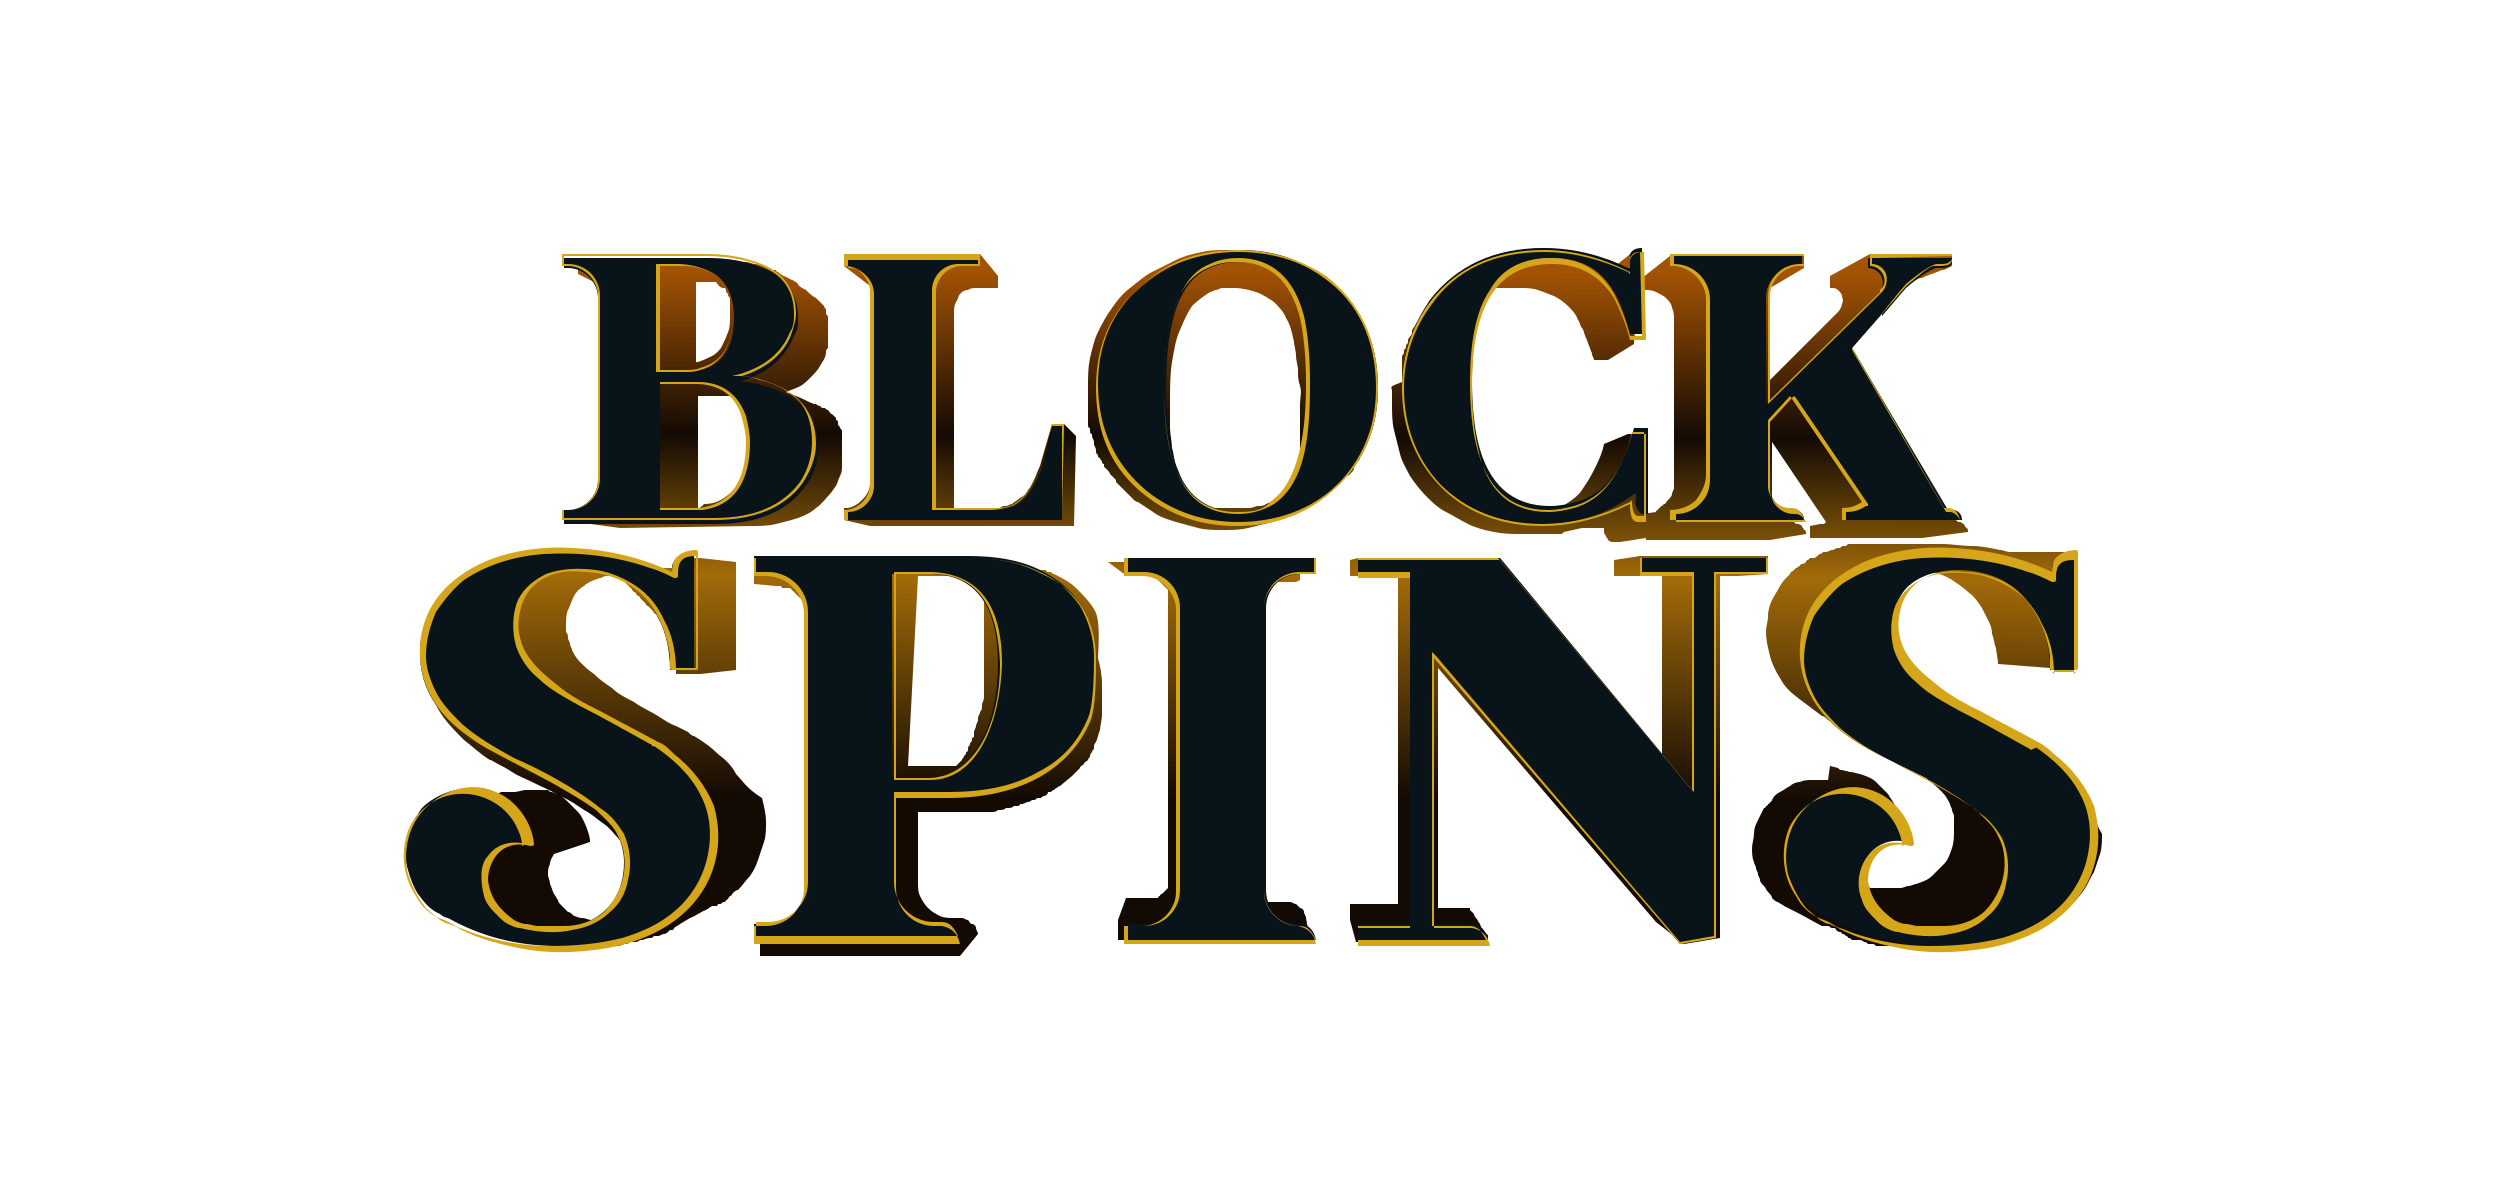 <?xml version="1.0" encoding="UTF-8"?>
<svg xmlns="http://www.w3.org/2000/svg" xmlns:xlink="http://www.w3.org/1999/xlink" version="1.1" id="Layer_1" x="0px" y="0px" width="125px" height="60px" viewBox="0 0 125 60" style="enable-background:new 0 0 125 60;" xml:space="preserve">
<style type="text/css">
	.st0{fill:url(#SVGID_1_);}
	.st1{fill:url(#SVGID_00000144333284455315000920000009367205046168640676_);}
	.st2{fill:url(#SVGID_00000054255324392994346400000001234310414760943019_);}
	.st3{fill:url(#SVGID_00000046331072586176505520000002774524542246302131_);}
	.st4{fill:url(#SVGID_00000176023816185807068740000012571464946636266656_);}
	.st5{fill:url(#SVGID_00000119114688309112026650000013179614086806137019_);}
	.st6{fill:url(#SVGID_00000097499345891441531420000006196486404587504008_);}
	.st7{fill:url(#SVGID_00000163760492607489808290000017482251722214955182_);}
	.st8{fill:url(#SVGID_00000049928332338629985380000000740765301465010074_);}
	.st9{fill:#08131A;}
	.st10{fill:#D5A619;}
</style>
<g>
	
		<linearGradient id="SVGID_1_" gradientUnits="userSpaceOnUse" x1="35.223" y1="48.558" x2="35.09" y2="16.773" gradientTransform="matrix(1 0 0 -1 0 62)">
		<stop offset="0" style="stop-color:#A35304"></stop>
		<stop offset="0.26" style="stop-color:#130A04"></stop>
		<stop offset="0.48" style="stop-color:#A36B09"></stop>
		<stop offset="0.83" style="stop-color:#130A04"></stop>
	</linearGradient>
	<path class="st0" d="M37.5,26.3c0.5,0,0.9,0,1.3-0.1c0.4-0.1,0.8-0.2,1.1-0.3c0.3-0.1,0.7-0.3,0.9-0.5c0.3-0.2,0.5-0.5,0.7-0.7   c0.1-0.1,0.2-0.3,0.3-0.4c0.1-0.2,0.1-0.3,0.2-0.5s0.1-0.3,0.1-0.5c0-0.2,0-0.3,0-0.5c0-0.1,0-0.2,0-0.3c0,0,0-0.1,0-0.1   c0-0.1,0-0.1,0-0.2c0,0,0-0.1,0-0.1c0,0,0-0.1,0-0.2c0,0,0-0.1,0-0.1c0,0,0,0,0,0c0,0,0-0.1,0-0.1c0,0,0,0,0-0.1c0,0,0,0,0,0   c0-0.1,0-0.1-0.1-0.2c0,0,0,0,0,0c0-0.1-0.1-0.1-0.1-0.2c0,0,0,0,0-0.1c0,0,0-0.1-0.1-0.1c0,0,0,0,0,0c0,0,0,0,0-0.1   c0,0-0.1-0.1-0.1-0.1c0,0,0,0,0,0c0,0,0,0,0,0c0,0-0.1-0.1-0.1-0.1c0,0,0,0,0,0c-0.1,0-0.1-0.1-0.2-0.2c0,0,0,0,0,0   c-0.1,0-0.1-0.1-0.2-0.1c0,0,0,0-0.1,0c0,0-0.1-0.1-0.1-0.1c0,0,0,0,0,0s0,0,0,0c0,0-0.1,0-0.2-0.1c0,0-0.1,0-0.1,0c0,0,0,0,0,0   c-0.3-0.1-0.6-0.3-0.9-0.4l-0.5-0.2c0.2-0.1,0.3-0.1,0.5-0.2c0.3-0.1,0.5-0.3,0.7-0.5c0.2-0.2,0.4-0.4,0.5-0.6   c0.1-0.2,0.3-0.4,0.3-0.7c0-0.1,0-0.1,0.1-0.2c0-0.1,0-0.1,0-0.2c0-0.1,0-0.1,0-0.2c0-0.1,0-0.1,0-0.2c0-0.1,0-0.1,0-0.2   c0,0,0,0,0-0.1c0-0.1,0-0.1,0-0.2c0,0,0,0,0,0c0-0.1,0-0.1,0-0.2c0,0,0,0,0,0c0,0,0,0,0,0c0,0,0-0.1,0-0.2c0,0,0,0,0,0c0,0,0,0,0,0   c0-0.1,0-0.1-0.1-0.2c0,0,0,0,0,0c0,0,0-0.1,0-0.1c0,0,0,0,0-0.1c0,0,0,0,0,0c0-0.1-0.1-0.1-0.1-0.2c0,0,0,0,0,0   c0,0-0.1-0.1-0.1-0.1c0,0,0,0,0,0c0,0,0,0,0,0c0,0,0,0,0,0c0,0-0.1-0.1-0.1-0.1c0,0-0.1-0.1-0.1-0.1c0,0,0,0,0,0   c0,0-0.1-0.1-0.1-0.1c0,0,0,0,0,0c0,0,0,0,0,0c-0.2-0.1-0.3-0.2-0.5-0.4l-0.2-0.1c-0.1-0.1-0.2-0.1-0.2-0.2l-0.1-0.1   c-0.1,0-0.1-0.1-0.2-0.1l-0.4-0.2c-0.1,0-0.1-0.1-0.2-0.1c0,0,0,0,0,0c0,0,0,0,0,0c0,0,0,0,0,0c0,0-0.1-0.1-0.1-0.1c0,0,0,0,0,0   c0,0-0.1,0-0.1-0.1c0,0-0.1,0-0.1,0c0,0,0,0,0,0c-0.1,0-0.1,0-0.2-0.1c0,0,0,0,0,0c0,0,0,0,0,0c-0.1,0-0.2-0.1-0.2-0.1   c-0.2,0-0.3-0.1-0.5-0.1c-0.2,0-0.3-0.1-0.5-0.1c-0.2,0-0.4,0-0.6,0c-0.2,0-0.4,0-0.6,0h-7.2v0.6l1.6,0.8c0,0,0,0,0,0   c0,0,0,0.1,0.1,0.1c0,0,0,0,0,0c0,0,0,0.1,0,0.1c0,0,0,0,0,0c0,0,0,0.1,0,0.1c0,0,0,0,0,0c0,0,0,0.1,0,0.1c0,0,0,0,0,0   c0,0,0,0.1,0,0.1V24c0,0.2,0,0.4-0.1,0.6c-0.1,0.2-0.2,0.3-0.3,0.5s-0.3,0.2-0.5,0.3c-0.2,0.1-0.4,0.1-0.6,0.1h-0.3v0.6l2.2,0.3   L37.5,26.3L37.5,26.3z M34.9,25.4v-5.6h1.7c0,0,0,0,0.1,0.1c0,0,0,0,0,0c0,0,0.1,0.1,0.1,0.1c0,0,0.1,0.1,0.1,0.1c0,0,0,0,0,0   c0,0,0.1,0.1,0.1,0.2c0,0.1,0,0.1,0.1,0.2c0,0,0,0,0,0c0,0.1,0,0.1,0.1,0.2c0,0.1,0.1,0.2,0.1,0.3c0,0.1,0,0.2,0.1,0.3   c0,0.1,0,0.2,0,0.3c0,0.1,0,0.2,0,0.3c0,0.5,0,1-0.1,1.3c-0.1,0.4-0.2,0.7-0.4,1c-0.2,0.3-0.4,0.5-0.7,0.7c-0.3,0.2-0.6,0.3-1,0.3   C35,25.4,35,25.4,34.9,25.4L34.9,25.4z M36.2,14.4C36.2,14.4,36.2,14.4,36.2,14.4c0.1,0,0.1,0.1,0.1,0.1c0,0,0,0,0,0   c0,0.1,0,0.1,0.1,0.2c0,0,0,0,0,0c0,0.1,0,0.1,0.1,0.2c0,0,0,0,0,0c0,0.1,0,0.1,0,0.2c0,0,0,0,0,0c0,0.1,0,0.2,0,0.2c0,0,0,0,0,0.1   c0,0.1,0,0.2,0,0.3c0,0.4,0,0.7-0.1,0.9c-0.1,0.3-0.2,0.5-0.3,0.7c-0.1,0.2-0.3,0.4-0.5,0.5s-0.4,0.2-0.7,0.3c0,0-0.1,0-0.1,0v-4h1   C36,14.4,36.1,14.4,36.2,14.4L36.2,14.4z M29,13.5C29,13.5,29,13.4,29,13.5C29,13.4,29,13.4,29,13.5C29,13.5,29,13.5,29,13.5   L29,13.5z M28.9,13.4C28.9,13.4,28.8,13.4,28.9,13.4C28.8,13.4,28.9,13.4,28.9,13.4z M28.7,13.4c0,0-0.1,0-0.1,0   C28.7,13.3,28.7,13.4,28.7,13.4z M28.6,13.3C28.6,13.3,28.6,13.3,28.6,13.3C28.6,13.3,28.6,13.3,28.6,13.3z"></path>
	
		<linearGradient id="SVGID_00000093899368188343404740000001641781757474841776_" gradientUnits="userSpaceOnUse" x1="29.093" y1="48.586" x2="28.959" y2="16.801" gradientTransform="matrix(1 0 0 -1 0 62)">
		<stop offset="0" style="stop-color:#A35304"></stop>
		<stop offset="0.26" style="stop-color:#130A04"></stop>
		<stop offset="0.48" style="stop-color:#A36B09"></stop>
		<stop offset="0.83" style="stop-color:#130A04"></stop>
	</linearGradient>
	<path style="fill:url(#SVGID_00000093899368188343404740000001641781757474841776_);" d="M36.8,38.7c-0.2-0.4-0.5-0.7-0.9-1   c-0.3-0.3-0.7-0.6-1.2-0.9c-0.1,0-0.2-0.1-0.3-0.2c-0.2-0.1-0.4-0.2-0.6-0.3c-0.3-0.1-0.6-0.3-0.9-0.5s-0.8-0.4-1.2-0.7   c-0.4-0.2-0.8-0.4-1.1-0.7c-0.3-0.2-0.6-0.4-0.9-0.7c-0.3-0.2-0.5-0.4-0.7-0.6c-0.2-0.2-0.3-0.4-0.4-0.6c0-0.1-0.1-0.2-0.1-0.3   c0-0.1-0.1-0.2-0.1-0.3c0-0.1,0-0.2-0.1-0.3c0-0.1,0-0.2,0-0.3c0-0.3,0-0.6,0.1-0.8c0.1-0.2,0.2-0.5,0.3-0.7s0.3-0.4,0.5-0.5   c0.2-0.2,0.5-0.3,0.8-0.4c0.1,0,0.2-0.1,0.3-0.1c0,0,0.1,0,0.1,0c0,0,0,0,0.1,0c0,0,0.1,0,0.1,0c0,0,0.1,0,0.1,0c0,0,0.1,0,0.1,0   c0,0,0.1,0,0.1,0.1c0,0,0.1,0,0.1,0c0,0,0.1,0,0.1,0.1c0,0,0.1,0,0.1,0.1c0,0,0.1,0,0.1,0.1c0,0,0.1,0,0.1,0.1c0,0,0.1,0,0.1,0.1   c0,0,0.1,0,0.1,0.1c0,0,0.1,0.1,0.1,0.1c0,0,0.1,0,0.1,0.1c0,0,0.1,0.1,0.1,0.1c0,0,0.1,0,0.1,0.1c0,0,0.1,0.1,0.1,0.1   c0,0,0.1,0.1,0.1,0.1c0,0,0.1,0.1,0.1,0.1c0,0,0,0.1,0.1,0.1c0,0,0.1,0.1,0.1,0.1c0,0,0,0,0.1,0.1c0.1,0.1,0.1,0.2,0.2,0.2   c0.1,0.2,0.2,0.4,0.4,0.7c0.1,0.2,0.2,0.5,0.3,0.7c0.1,0.2,0.1,0.5,0.2,0.8c0,0.2,0,0.4,0.1,0.6c0,0.1,0,0.1,0,0.2h1.2l1.8-0.2   v-5.4l-1.8-0.2c-0.2,0-0.3,0-0.4,0c-0.1,0-0.2,0.1-0.3,0.1c-0.1,0-0.2,0.1-0.2,0.2c0,0-0.1,0.1-0.1,0.2c0,0-0.1,0-0.1,0   c0,0-0.1,0-0.1,0c0,0-0.1,0-0.1,0c0,0,0,0-0.1,0c0,0-0.1,0-0.1,0c-0.1,0-0.1,0-0.2,0c0,0,0,0-0.1,0c0,0,0,0,0,0c-0.1,0-0.1,0-0.2,0   c0,0-0.1,0-0.1,0c-0.1,0-0.2,0-0.3,0c0,0,0,0,0,0c-0.1,0-0.2,0-0.3,0c0,0-0.1,0-0.1,0c-0.1,0-0.1,0-0.2,0c0,0,0,0,0,0   c0,0,0,0-0.1,0c-0.1,0-0.1,0-0.2,0c0,0-0.1,0-0.1,0c0,0,0,0-0.1,0l-1.1-0.1c0,0,0,0,0,0l-0.5,0l-0.3,0c-0.1,0-0.2,0-0.3,0   c-0.1,0-0.2,0-0.2,0c-0.1,0-0.2,0-0.2,0c0,0-0.1,0-0.1,0c0,0-0.1,0-0.1,0c0,0-0.1,0-0.1,0c-0.1,0-0.2,0-0.2,0c-0.6,0-1.3,0-1.8,0.1   c-0.6,0.1-1.1,0.2-1.6,0.4c-0.5,0.2-0.9,0.4-1.3,0.6c-0.4,0.3-0.8,0.5-1.1,0.9c-0.2,0.2-0.4,0.4-0.5,0.7c-0.2,0.2-0.3,0.5-0.4,0.7   c-0.1,0.3-0.2,0.5-0.2,0.8c-0.1,0.3-0.1,0.6-0.1,0.9c0,0.4,0.1,0.9,0.2,1.3c0.1,0.4,0.3,0.8,0.6,1.2c0.3,0.4,0.6,0.7,1,1.1   c0.4,0.3,0.8,0.7,1.3,1c0.1,0,0.2,0.1,0.4,0.2c0.2,0.1,0.4,0.2,0.7,0.4s0.6,0.3,1,0.5c0.4,0.2,0.9,0.4,1.4,0.7   c0.5,0.2,0.9,0.5,1.2,0.7c0.4,0.2,0.7,0.5,1,0.7c0.3,0.2,0.5,0.5,0.7,0.7c0.2,0.2,0.4,0.5,0.5,0.7c0,0.1,0.1,0.2,0.1,0.3   c0,0.1,0.1,0.2,0.1,0.3c0,0.1,0,0.2,0.1,0.3c0,0.1,0,0.2,0,0.3c0,0.1,0,0.2,0,0.3c0,0,0,0.1,0,0.1c0,0.1,0,0.1,0,0.2   c0,0,0,0.1,0,0.1c0,0,0,0.1,0,0.2c0,0,0,0.1,0,0.1c0,0,0,0.1,0,0.1c0,0,0,0.1,0,0.1c0,0,0,0.1,0,0.1c0,0,0,0.1,0,0.1   c0,0,0,0.1,0,0.1c0,0,0,0.1,0,0.1c0,0,0,0.1-0.1,0.1c0,0,0,0.1,0,0.1c0,0,0,0.1-0.1,0.1c0,0,0,0,0,0.1c0,0-0.1,0.1-0.1,0.1   c0,0,0,0,0,0.1c0,0-0.1,0.1-0.1,0.1c-0.1,0-0.2,0-0.3,0c-0.1,0-0.3,0-0.4,0c-0.2,0-0.4,0-0.5,0c-0.2,0-0.3,0-0.5-0.1   c-0.2,0-0.3-0.1-0.5-0.1c-0.2,0-0.3-0.1-0.4-0.1c-0.1-0.1-0.2-0.2-0.3-0.2c-0.1-0.1-0.2-0.2-0.3-0.3c-0.1-0.1-0.2-0.2-0.2-0.3   c-0.1-0.1-0.1-0.2-0.2-0.3c-0.1-0.2-0.1-0.3-0.2-0.5c0-0.2-0.1-0.3-0.1-0.5c0-0.2,0-0.3,0.1-0.5c0-0.2,0.1-0.3,0.2-0.5c0,0,0,0,0,0   l1.8-0.6c0-0.3-0.1-0.5-0.2-0.8c-0.1-0.2-0.2-0.5-0.4-0.7c-0.2-0.2-0.4-0.4-0.6-0.6c-0.2-0.2-0.5-0.3-0.7-0.4c-0.1,0-0.1,0-0.2-0.1   c-0.1,0-0.1,0-0.2,0c-0.1,0-0.1,0-0.2,0s-0.1,0-0.2,0c-0.1,0-0.1,0-0.2,0c0,0,0,0,0,0c0,0,0,0,0,0c0,0-0.1,0-0.1,0c0,0,0,0,0,0   c0,0,0,0,0,0c0,0-0.1,0-0.1,0c0,0,0,0,0,0c0,0,0,0,0,0c0,0,0,0,0,0c0,0-0.1,0-0.1,0c-0.2,0-0.4,0.1-0.6,0.1l-0.2,0c0,0-0.1,0-0.2,0   l-0.2,0c-0.1,0-0.2,0.1-0.3,0.1l-0.1,0c-0.1,0-0.1,0-0.2,0l-0.2,0c0,0-0.1,0-0.2,0l-0.6,0.1c0,0,0,0,0,0c-0.1,0-0.1,0-0.2,0   c0,0,0,0,0,0c0,0-0.1,0-0.1,0c0,0,0,0,0,0c0,0,0,0,0,0c0,0,0,0,0,0c0,0-0.1,0-0.2,0.1c0,0,0,0,0,0c0,0-0.1,0-0.1,0.1c0,0,0,0,0,0   c0,0,0,0,0,0c0,0-0.1,0-0.1,0.1c0,0,0,0,0,0c0,0-0.1,0.1-0.1,0.1c0,0,0,0,0,0c0,0,0,0,0,0c0,0-0.1,0.1-0.1,0.1c0,0,0,0,0,0   c0,0-0.1,0.1-0.1,0.1c0,0,0,0,0,0c0,0,0,0,0,0c0,0,0,0,0,0c0,0,0,0,0,0c0,0-0.1,0.1-0.1,0.1c0,0-0.1,0.1-0.1,0.1c0,0,0,0.1-0.1,0.1   c0,0,0,0.1-0.1,0.1c-0.1,0.2-0.3,0.4-0.4,0.6c-0.1,0.2-0.2,0.5-0.2,0.7c0,0.2-0.1,0.5-0.1,0.7c0,0.2,0,0.5,0.1,0.7   c0,0.1,0.1,0.2,0.1,0.3c0,0.1,0.1,0.2,0.1,0.3c0,0.1,0.1,0.2,0.2,0.3s0.1,0.2,0.2,0.3c0.1,0.1,0.1,0.2,0.2,0.3   c0.1,0.1,0.2,0.2,0.3,0.3c0.1,0.1,0.2,0.2,0.3,0.2c0.1,0.1,0.2,0.1,0.3,0.2c0,0,0.1,0,0.1,0.1c0,0,0.1,0,0.1,0.1c0,0,0.1,0,0.1,0   c0,0,0.1,0,0.1,0c0.4,0.2,0.8,0.4,1.2,0.6c0.4,0.2,0.9,0.3,1.3,0.4c0.5,0.1,0.9,0.2,1.4,0.3c0.5,0.1,1,0.1,1.5,0.1   c0.2,0,0.3,0,0.4,0c0,0,0.1,0,0.1,0c0.1,0,0.2,0,0.3,0c0,0,0.1,0,0.1,0c0.1,0,0.3,0,0.4,0c0,0,0,0,0,0c0,0,0.1,0,0.1,0   c0.1,0,0.2,0,0.3,0c0,0,0,0,0.1,0s0,0,0,0c0.1,0,0.2,0,0.4-0.1c0,0,0,0,0,0c0.1,0,0.2,0,0.3-0.1c0,0,0,0,0.1,0c0,0,0.1,0,0.1,0   c0.1,0,0.2,0,0.3-0.1c0,0,0.1,0,0.1,0c0.1,0,0.2-0.1,0.4-0.1c0,0,0,0,0,0c0,0,0,0,0,0c0.1,0,0.1,0,0.2-0.1c0,0,0.1,0,0.1,0   c0,0,0.1,0,0.1,0c0.1,0,0.2-0.1,0.3-0.1c0,0,0,0,0,0c0.1,0,0.2-0.1,0.3-0.2c0,0,0.1,0,0.1,0c0,0,0.1,0,0.1-0.1   c0.1-0.1,0.2-0.1,0.3-0.2l0.5-0.3c0.3-0.1,0.5-0.3,0.8-0.4l0.3-0.2c0,0,0,0,0.1,0c0,0,0.1,0,0.1,0c0,0,0.1,0,0.1-0.1   c0,0,0.1,0,0.1,0c0,0,0,0,0,0c0.1,0,0.1-0.1,0.2-0.1c0,0,0.1,0,0.1-0.1c0,0,0,0,0,0c0.1,0,0.1-0.1,0.2-0.2c0,0,0.1,0,0.1-0.1   c0,0,0,0,0,0c0.1-0.1,0.2-0.2,0.3-0.2c0.2-0.2,0.4-0.5,0.6-0.7c0.2-0.3,0.3-0.5,0.4-0.8c0.1-0.3,0.2-0.6,0.3-0.9   c0.1-0.3,0.1-0.6,0.1-1c0-0.4-0.1-0.8-0.2-1.2C37.3,39.4,37.1,39,36.8,38.7L36.8,38.7z"></path>
	
		<linearGradient id="SVGID_00000112626087466095941140000004063861067269151161_" gradientUnits="userSpaceOnUse" x1="78.036" y1="48.377" x2="77.903" y2="16.601" gradientTransform="matrix(1 0 0 -1 0 62)">
		<stop offset="0" style="stop-color:#A35304"></stop>
		<stop offset="0.26" style="stop-color:#130A04"></stop>
		<stop offset="0.48" style="stop-color:#A36B09"></stop>
		<stop offset="0.83" style="stop-color:#130A04"></stop>
	</linearGradient>
	<path style="fill:url(#SVGID_00000112626087466095941140000004063861067269151161_);" d="M88.4,28.7v-0.9H82L80.7,28v0.8h2.4v8.9   L75,27.9h-7.1L67.5,28v0.8h2.4v16.4h-2.4V46l0.3,1.1h6.6c0,0,0-0.1,0-0.1c0,0,0,0,0,0c0,0,0,0,0,0c0,0,0-0.1,0-0.1c0,0,0-0.1,0-0.1   c0,0,0,0,0,0c0,0,0,0,0,0c0,0,0,0,0,0c0,0,0-0.1-0.1-0.1c0-0.1-0.1-0.1-0.2-0.2L74,46.2c-0.1-0.1-0.1-0.2-0.2-0.3l0,0   c0,0-0.1-0.1-0.1-0.2l-0.2-0.2c0,0,0,0,0-0.1c0,0,0,0,0,0c0,0,0,0,0,0c0,0,0,0,0,0c0,0,0,0,0,0c0,0,0,0,0,0c0,0,0,0,0,0   c0,0,0,0,0,0c0,0,0,0-0.1,0c0,0,0,0-0.1,0h0c0,0,0,0-0.1,0c0,0,0,0,0,0c0,0,0,0,0,0c0,0,0,0-0.1,0c0,0,0,0,0,0c0,0-0.1,0-0.1,0   h-1.1V33.4l10.9,12.7l1.4,1.1l1.8-0.3V28.8h0.9L88.4,28.7L88.4,28.7z"></path>
	
		<linearGradient id="SVGID_00000087410943714757848170000008349686204315016866_" gradientUnits="userSpaceOnUse" x1="46.56" y1="48.511" x2="46.436" y2="16.735" gradientTransform="matrix(1 0 0 -1 0 62)">
		<stop offset="0" style="stop-color:#A35304"></stop>
		<stop offset="0.26" style="stop-color:#130A04"></stop>
		<stop offset="0.48" style="stop-color:#A36B09"></stop>
		<stop offset="0.83" style="stop-color:#130A04"></stop>
	</linearGradient>
	<path style="fill:url(#SVGID_00000087410943714757848170000008349686204315016866_);" d="M54.6,30.3c-0.2-0.3-0.5-0.6-0.8-0.9   c-0.3-0.3-0.7-0.5-1.1-0.7c-0.1,0-0.1-0.1-0.2-0.1c0,0,0,0-0.1,0c0,0-0.1,0-0.1-0.1c0,0,0,0,0,0c0,0,0,0,0,0c0,0-0.1,0-0.1,0   c0,0-0.1,0-0.1,0c0,0,0,0,0,0c0,0-0.1,0-0.1,0c0,0,0,0-0.1,0c0,0,0,0,0,0c-0.1,0-0.1,0-0.2-0.1c0,0,0,0,0,0c-0.1,0-0.2,0-0.2-0.1   c0,0,0,0,0,0c0,0,0,0-0.1,0c0,0-0.1,0-0.1,0c0,0,0,0,0,0c0,0-0.1,0-0.1,0c0,0-0.1,0-0.2,0c0,0,0,0,0,0l-0.2,0c-0.1,0-0.2,0-0.3,0   l-0.1,0c-0.1,0-0.1,0-0.2,0c0,0,0,0,0,0c-0.1,0-0.2,0-0.3,0c0,0,0,0,0,0c0,0,0,0,0,0c-0.1,0-0.1,0-0.2,0c0,0-0.1,0-0.2,0   c0,0,0,0,0,0c0,0,0,0,0,0c-0.1,0-0.2,0-0.4,0c0,0,0,0,0,0c0,0,0,0,0,0c-0.1,0-0.2,0-0.4,0H37.7v0.9l1.1,0.1c0,0,0,0,0,0   c0.1,0,0.1,0,0.2,0c0,0,0,0,0,0c0,0,0.1,0,0.1,0.1c0,0,0.1,0,0.1,0s0,0,0.1,0c0,0,0.1,0,0.1,0c0,0,0,0,0.1,0c0,0,0,0,0.1,0.1   c0,0,0,0,0.1,0.1c0,0,0,0,0.1,0.1c0,0,0,0,0.1,0.1c0,0,0,0,0.1,0.1c0,0,0,0,0.1,0.1c0,0,0,0,0.1,0.1c0,0,0,0,0,0.1c0,0,0,0.1,0,0.1   c0,0,0,0,0,0.1c0,0,0,0.1,0,0.1c0,0,0,0,0,0.1c0,0,0,0,0,0c0,0,0,0.1,0.1,0.2c0,0,0,0,0,0c0,0.1,0,0.1,0,0.2c0,0,0,0,0,0   c0,0.1,0,0.1,0,0.2c0,0.1,0,0.1,0,0.2v13.7c0,0,0,0.1,0,0.1c0,0,0,0,0,0c0,0,0,0,0,0.1c0,0,0,0,0,0c0,0,0,0,0,0.1c0,0,0,0,0,0   c0,0,0,0.1,0,0.1c0,0,0,0,0,0c0,0,0,0.1,0,0.1c0,0,0,0,0,0c0,0,0,0,0,0.1c0,0,0,0,0,0c0,0,0,0,0,0c0,0,0,0.1,0,0.1c0,0-0.1,0-0.1,0   h-0.6l-1.6,1.1v0.9H48l0.9-1.1c0-0.1-0.1-0.2-0.1-0.3c0-0.1-0.1-0.2-0.2-0.2s-0.1-0.1-0.2-0.2c-0.1,0-0.2-0.1-0.3-0.1h-0.4   c-0.2,0-0.5,0-0.7-0.1c-0.2-0.1-0.4-0.2-0.6-0.4c-0.2-0.2-0.3-0.4-0.4-0.6c-0.1-0.2-0.1-0.4-0.1-0.7v-3.5h1.5c0.1,0,0.3,0,0.4,0   c0,0,0.1,0,0.1,0c0.1,0,0.2,0,0.3,0c0,0,0.1,0,0.1,0c0.1,0,0.2,0,0.3,0c0,0,0,0,0.1,0c0.1,0,0.2,0,0.4,0c0,0,0,0,0,0c0,0,0,0,0.1,0   c0.1,0,0.2,0,0.3,0c0,0,0.1,0,0.1,0c0.1,0,0.2,0,0.3-0.1c0,0,0.1,0,0.1,0c0,0,0,0,0,0c0.1,0,0.2,0,0.3-0.1c0,0,0,0,0.1,0   c0.1,0,0.2,0,0.3-0.1c0,0,0,0,0,0c0,0,0,0,0.1,0c0.1,0,0.2,0,0.2-0.1c0,0,0.1,0,0.1,0c0.1,0,0.2-0.1,0.3-0.1c0,0,0,0,0,0   c0.1,0,0.2-0.1,0.2-0.1c0,0,0.1,0,0.1,0c0.1,0,0.1-0.1,0.2-0.1c0,0,0,0,0.1,0c0,0,0,0,0,0c0,0,0,0,0,0c0.1,0,0.1-0.1,0.2-0.1   c0,0,0,0,0,0c0.1,0,0.2-0.1,0.2-0.2c0,0,0,0,0.1,0c0.1,0,0.1-0.1,0.2-0.1c0,0,0,0,0.1-0.1c0.1,0,0.1-0.1,0.2-0.1c0,0,0,0,0,0   l0.6-0.5c0.1-0.1,0.1-0.1,0.2-0.2c0,0,0,0,0,0c0,0,0.1-0.1,0.2-0.2c0,0,0,0,0,0c0,0,0,0,0,0c0,0,0,0,0,0c0-0.1,0.1-0.1,0.2-0.2   c0,0,0,0,0,0c0-0.1,0.1-0.1,0.2-0.2c0,0,0,0,0,0c0,0,0,0,0,0c0-0.1,0.1-0.1,0.1-0.2c0,0,0,0,0,0c0-0.1,0.1-0.2,0.1-0.2c0,0,0,0,0,0   c0,0,0,0,0,0c0-0.1,0.1-0.1,0.1-0.2c0,0,0,0,0-0.1c0-0.1,0.1-0.2,0.1-0.2c0.1-0.2,0.1-0.4,0.2-0.6c0-0.2,0.1-0.5,0.1-0.8   c0-0.3,0-0.6,0-0.8c0-0.3,0-0.5,0-0.7c0-0.5-0.1-0.9-0.2-1.3C55,31.1,54.9,30.7,54.6,30.3L54.6,30.3z M45.9,28.8h1.4c0,0,0,0,0,0   c0,0,0.1,0,0.1,0c0,0,0,0,0.1,0c0,0,0.1,0,0.1,0c0,0,0,0,0.1,0c0,0,0.1,0,0.1,0c0,0,0,0,0.1,0c0,0,0.1,0,0.1,0c0,0,0,0,0.1,0   c0,0,0.1,0,0.1,0.1c0,0,0,0,0,0c0,0,0.1,0.1,0.1,0.1c0,0,0,0,0,0c0,0,0.1,0,0.1,0.1c0,0,0,0,0,0c0,0,0.1,0,0.1,0.1c0,0,0,0,0.1,0   c0,0,0,0,0.1,0.1c0,0,0,0,0.1,0c0,0,0,0,0.1,0.1c0,0,0,0,0,0.1c0,0,0,0,0.1,0.1c0,0,0,0,0,0.1c0,0,0,0,0.1,0.1c0,0,0,0,0,0.1   c0,0,0,0,0.1,0.1c0,0,0,0,0,0.1c0,0,0,0.1,0,0.1c0,0,0,0,0,0.1c0,0,0,0.1,0,0.1c0,0,0,0,0,0.1c0,0,0,0.1,0,0.1c0,0,0,0.1,0,0.1   c0,0,0,0.1,0,0.1c0,0,0,0.1,0,0.1c0,0,0,0.1,0,0.1c0,0,0,0.1,0,0.1c0,0,0,0.1,0,0.1c0,0,0,0.1,0,0.1c0,0,0,0.1,0,0.1   c0,0,0,0.1,0,0.1c0,0,0,0.1,0,0.1c0,0,0,0.1,0,0.1c0,0,0,0.1,0,0.1c0,0,0,0.1,0,0.1c0,0,0,0.1,0,0.1c0,0,0,0.1,0,0.1   c0,0,0,0.1,0,0.1c0,0,0,0.1,0,0.1c0,0,0,0.1,0,0.1c0,0,0,0.1,0,0.1c0,0,0,0.1,0,0.2c0,0,0,0.1,0,0.1c0,0.1,0,0.1,0,0.2   c0,0,0,0.1,0,0.1c0,0.1,0,0.2,0,0.3c0,0.1,0,0.3,0,0.4c0,0,0,0.1,0,0.1c0,0.1,0,0.2,0,0.4c0,0,0,0,0,0.1c0,0.1,0,0.2,0,0.3   c0,0,0,0,0,0.1c0,0.1,0,0.2-0.1,0.4c0,0,0,0,0,0.1c0,0.1,0,0.2-0.1,0.3c0,0,0,0,0,0c0,0.1-0.1,0.2-0.1,0.3c0,0,0,0,0,0.1   c0,0.1-0.1,0.2-0.1,0.3c0,0,0,0,0,0c0,0.1-0.1,0.2-0.1,0.3c0,0,0,0.1,0,0.1c0,0,0,0,0,0.1c0,0,0,0.1-0.1,0.1c0,0,0,0,0,0.1   c0,0.1-0.1,0.1-0.1,0.2c0,0,0,0,0,0c0,0.1-0.1,0.1-0.1,0.2c0,0,0,0,0,0.1c0,0,0,0.1-0.1,0.1c0,0,0,0,0,0.1c0,0-0.1,0.1-0.1,0.1   c0,0,0,0,0,0c0,0.1-0.1,0.1-0.1,0.2c0,0,0,0,0,0c0,0-0.1,0.1-0.1,0.1c0,0,0,0,0,0c0,0-0.1,0.1-0.1,0.1c0,0,0,0,0,0   c0,0-0.1,0.1-0.1,0.1c0,0,0,0,0,0c0,0,0,0,0,0c0,0,0,0,0,0c0,0-0.1,0-0.1,0c0,0,0,0-0.1,0c0,0-0.1,0-0.1,0c0,0,0,0-0.1,0   c0,0-0.1,0-0.1,0c0,0,0,0-0.1,0c-0.1,0-0.1,0-0.2,0h-1.6L45.9,28.8L45.9,28.8z M38.5,46.2c0,0-0.1,0-0.1,0   C38.4,46.2,38.4,46.2,38.5,46.2z M39.3,46C39.3,46,39.3,46,39.3,46C39.3,46,39.3,46,39.3,46z M39.1,46C39.1,46,39.1,46.1,39.1,46   C39.1,46.1,39.1,46.1,39.1,46C39.1,46.1,39.1,46,39.1,46z M39,46.1c0,0-0.1,0-0.1,0C39,46.1,39,46.1,39,46.1z M38.9,46.1   c0,0-0.1,0-0.1,0C38.8,46.2,38.9,46.1,38.9,46.1z M38.8,46.2c0,0-0.1,0-0.1,0C38.7,46.2,38.7,46.2,38.8,46.2z M38.6,46.2   c0,0-0.1,0-0.1,0C38.5,46.2,38.6,46.2,38.6,46.2z"></path>
	
		<linearGradient id="SVGID_00000168093003100891685120000003225601191052316312_" gradientUnits="userSpaceOnUse" x1="96.314" y1="48.31" x2="96.181" y2="16.525" gradientTransform="matrix(1 0 0 -1 0 62)">
		<stop offset="0" style="stop-color:#A35304"></stop>
		<stop offset="0.26" style="stop-color:#130A04"></stop>
		<stop offset="0.48" style="stop-color:#A36B09"></stop>
		<stop offset="0.83" style="stop-color:#130A04"></stop>
	</linearGradient>
	<path style="fill:url(#SVGID_00000168093003100891685120000003225601191052316312_);" d="M104.5,40.5c-0.1-0.4-0.3-0.8-0.5-1.2   c-0.2-0.4-0.5-0.7-0.9-1.1c-0.4-0.3-0.8-0.7-1.3-1c-0.1,0-0.2-0.1-0.4-0.2c-0.2-0.1-0.4-0.2-0.7-0.4c-0.3-0.2-0.6-0.3-1-0.5   c-0.4-0.2-0.8-0.4-1.3-0.7c-0.4-0.2-0.9-0.5-1.2-0.7c-0.4-0.2-0.7-0.5-1-0.7c-0.3-0.2-0.5-0.5-0.7-0.7c-0.2-0.2-0.4-0.5-0.5-0.7   c-0.1-0.1-0.1-0.2-0.1-0.3c0-0.1-0.1-0.2-0.1-0.4c0-0.1,0-0.2-0.1-0.4c0-0.1,0-0.2,0-0.4c0-0.3,0-0.6,0.1-0.9   c0.1-0.3,0.2-0.5,0.3-0.7c0.2-0.2,0.3-0.4,0.6-0.5c0.2-0.2,0.5-0.3,0.8-0.4c0,0,0,0,0,0c0,0,0.1,0,0.1,0c0.4,0.1,0.7,0.2,1,0.4   c0.3,0.2,0.6,0.4,0.8,0.6c0.3,0.2,0.5,0.5,0.7,0.8c0.1,0.2,0.2,0.4,0.3,0.6c0.1,0.2,0.2,0.4,0.2,0.7c0.1,0.2,0.1,0.5,0.2,0.7   c0,0.2,0.1,0.5,0.1,0.8l2.6,0.2h1.2v-5.8c0,0,0,0,0,0s0,0,0,0c0,0,0,0,0,0h0h-0.1l-0.7,0c-0.1,0-0.1,0-0.2,0l-0.3,0   c-0.1,0-0.2,0-0.2,0H102c-0.2,0-0.5,0-0.7,0h-0.2c0,0,0,0,0,0c-0.1,0-0.1,0-0.2,0c0,0,0,0-0.1,0c0,0,0,0-0.1,0c0,0-0.1,0-0.1,0   c0,0,0,0,0,0c0,0,0,0-0.1,0c-0.2,0-0.3-0.1-0.5-0.1c-0.5-0.1-0.9-0.2-1.4-0.2c-0.5,0-1-0.1-1.5-0.1c-0.1,0-0.2,0-0.2,0   c-0.1,0-0.2,0-0.2,0c0,0,0,0,0,0c-0.1,0-0.2,0-0.2,0c-0.1,0-0.1,0-0.2,0c0,0,0,0,0,0c0,0,0,0,0,0c-0.1,0-0.1,0-0.2,0h-0.2   c-0.1,0-0.3,0-0.4,0l-0.2,0c-0.2,0-0.3,0-0.5,0l-0.4,0c-0.1,0-0.1,0-0.2,0h-0.2c-0.1,0-0.3,0-0.4,0c0,0-0.1,0-0.1,0   c-0.1,0-0.2,0-0.3,0c0,0,0,0,0,0c0,0-0.1,0-0.1,0c-0.1,0-0.2,0-0.2,0c0,0-0.1,0-0.1,0c0,0-0.1,0-0.1,0s-0.1,0-0.1,0   c0,0-0.1,0-0.1,0c-0.1,0-0.1,0-0.2,0.1c0,0-0.1,0-0.1,0c-0.1,0-0.1,0-0.2,0.1c0,0-0.1,0-0.1,0h0c-0.1,0-0.2,0.1-0.3,0.1   c0,0,0,0,0,0c-0.1,0-0.2,0.1-0.3,0.1c0,0-0.1,0-0.1,0c-0.1,0-0.1,0.1-0.2,0.1c0,0-0.1,0-0.1,0.1c-0.1,0-0.1,0.1-0.2,0.1   c0,0,0,0,0,0c0,0,0,0-0.1,0c0,0-0.1,0-0.1,0c0,0,0,0-0.1,0.1c0,0-0.1,0-0.1,0.1c0,0-0.1,0.1-0.2,0.1c0,0-0.1,0-0.1,0.1   c-0.1,0-0.1,0.1-0.2,0.1c0,0,0,0-0.1,0.1c-0.1,0.1-0.2,0.1-0.2,0.2c-0.2,0.2-0.4,0.4-0.5,0.6c-0.1,0.2-0.3,0.5-0.4,0.7   c-0.1,0.2-0.2,0.5-0.2,0.8c0,0.3-0.1,0.5-0.1,0.8c0,0.4,0.1,0.8,0.2,1.2c0.1,0.4,0.3,0.8,0.5,1.1c0.2,0.4,0.5,0.7,0.9,1   c0.4,0.3,0.8,0.6,1.2,0.9c0.1,0,0.2,0.1,0.3,0.2c0.2,0.1,0.4,0.2,0.6,0.4c0.3,0.1,0.6,0.3,1,0.5c0.4,0.2,0.8,0.4,1.3,0.7   c0.4,0.2,0.8,0.4,1.2,0.7c0.4,0.2,0.7,0.4,0.9,0.7c0.3,0.2,0.5,0.4,0.7,0.6c0.2,0.2,0.3,0.4,0.4,0.6c0,0.1,0.1,0.2,0.1,0.3   c0,0.1,0.1,0.2,0.1,0.3c0,0.1,0,0.2,0,0.3c0,0.1,0,0.2,0,0.3c0,0.4,0,0.7-0.1,1c-0.1,0.3-0.2,0.6-0.4,0.8c-0.2,0.2-0.4,0.4-0.6,0.6   c-0.2,0.2-0.5,0.3-0.8,0.4c-0.1,0-0.2,0.1-0.4,0.1c-0.1,0-0.2,0.1-0.4,0.1c-0.1,0-0.3,0-0.4,0c-0.1,0-0.3,0-0.4,0   c-0.2,0-0.4,0-0.5,0c-0.1,0-0.1,0-0.2,0c0,0-0.1-0.1-0.1-0.1c-0.1-0.1-0.2-0.2-0.2-0.3c-0.1-0.2-0.2-0.3-0.2-0.5   c0-0.2-0.1-0.4-0.1-0.5c0-0.2,0-0.4,0.1-0.5c0-0.2,0.1-0.3,0.2-0.5c0.1-0.1,0.2-0.2,0.3-0.3c0.1-0.1,0.2-0.2,0.3-0.2   c0.1-0.1,0.3-0.1,0.4-0.2c0.1,0,0.3-0.1,0.4-0.1c0,0,0.1,0,0.1,0c0,0,0.1,0,0.1,0c0,0,0.1,0,0.1,0c0,0,0.1,0,0.1,0   c0-0.3-0.1-0.6-0.2-0.8c-0.1-0.3-0.3-0.5-0.4-0.7c-0.2-0.2-0.4-0.4-0.6-0.6c-0.2-0.2-0.5-0.3-0.8-0.4c0,0,0,0,0,0s0,0,0,0   c0,0,0,0,0,0c0,0,0,0,0,0c-0.1,0-0.3-0.1-0.5-0.1l-0.4-0.1c-0.1,0-0.1,0-0.2-0.1l-0.4-0.1c0,0,0,0,0,0L91.4,39c0,0-0.1,0-0.1,0   c0,0,0,0-0.1,0c0,0,0,0,0,0c0,0,0,0,0,0c0,0-0.1,0-0.1,0c0,0,0,0-0.1,0c0,0,0,0,0,0c0,0,0,0,0,0c0,0-0.1,0-0.1,0c0,0,0,0-0.1,0   c-0.1,0-0.1,0-0.2,0c-0.2,0-0.4,0-0.6,0.1c-0.2,0-0.4,0.1-0.5,0.2c-0.2,0.1-0.3,0.2-0.5,0.3c-0.2,0.1-0.3,0.2-0.4,0.4c0,0,0,0,0,0   c0,0,0,0,0,0c0,0,0,0,0,0c0,0,0,0,0,0c0,0,0,0.1-0.1,0.1c0,0,0,0.1-0.1,0.1c0,0,0,0.1-0.1,0.1c0,0,0,0.1-0.1,0.1   c-0.1,0.2-0.2,0.4-0.3,0.6c-0.1,0.2-0.2,0.4-0.2,0.7c0,0.2-0.1,0.5-0.1,0.7c0,0.2,0,0.5,0.1,0.7c0,0.1,0.1,0.2,0.1,0.3   c0,0.1,0.1,0.2,0.1,0.3c0,0.1,0.1,0.2,0.1,0.3c0,0.1,0.1,0.2,0.2,0.3c0.1,0.1,0.1,0.2,0.2,0.3c0.1,0.1,0.2,0.2,0.2,0.3   c0.1,0.1,0.2,0.2,0.3,0.2c0.1,0.1,0.2,0.1,0.3,0.2l0.6,0.3c0.4,0.2,0.9,0.5,1.3,0.7c0,0,0,0,0,0c0,0,0,0,0,0c0,0,0,0,0,0   c0,0,0,0,0,0c0,0,0,0,0.1,0c0,0,0,0,0,0c0,0,0,0,0.1,0c0,0,0,0,0,0c0,0,0.1,0,0.1,0c0.1,0,0.1,0.1,0.2,0.1c0,0,0,0,0.1,0   c0,0,0.1,0,0.1,0.1c0,0,0.1,0.1,0.2,0.1c0,0,0.1,0,0.1,0.1c0.1,0,0.1,0,0.2,0.1c0,0,0.1,0,0.1,0.1c0.1,0,0.1,0,0.2,0.1   c0,0,0.1,0,0.1,0c0,0,0,0,0.1,0c0,0,0,0,0.1,0c0,0,0.1,0,0.1,0c0,0,0.1,0,0.2,0.1c0.1,0,0.1,0,0.2,0.1c0,0,0.1,0,0.2,0   c0.1,0,0.1,0,0.2,0.1c0,0,0.1,0,0.2,0c0.1,0,0.1,0,0.2,0c0,0,0.1,0,0.1,0c0,0,0,0,0,0c0,0,0,0,0,0c0,0,0.1,0,0.1,0   c0.1,0,0.1,0,0.2,0c0.1,0,0.1,0,0.2,0c0.1,0,0.1,0,0.2,0c0.1,0,0.1,0,0.2,0c0.1,0,0.1,0,0.2,0c0.1,0,0.1,0,0.2,0c0,0,0.1,0,0.1,0h0   c0,0,0,0,0,0c0.1,0,0.1,0,0.2,0c0.1,0,0.1,0,0.2,0c0.1,0,0.2,0,0.2,0c0,0,0.1,0,0.2,0c0.1,0,0.2,0,0.3,0c0,0,0.1,0,0.1,0   c0.1,0,0.3,0,0.4,0c0.7,0,1.3,0,1.9-0.1c0.6-0.1,1.2-0.2,1.7-0.4c0.5-0.2,1-0.4,1.4-0.6c0.4-0.3,0.8-0.6,1.2-0.9   c0.2-0.2,0.5-0.5,0.7-0.8c0.2-0.3,0.3-0.6,0.5-0.9c0.1-0.3,0.2-0.6,0.3-0.9c0.1-0.3,0.1-0.7,0.1-1   C104.8,41.2,104.7,40.8,104.5,40.5L104.5,40.5z M103.3,27.8C103.3,27.8,103.3,27.8,103.3,27.8C103.3,27.8,103.3,27.8,103.3,27.8z    M103.1,27.8C103.1,27.8,103.1,27.8,103.1,27.8C103.1,27.8,103.1,27.8,103.1,27.8L103.1,27.8z M103,27.9   C103,27.9,103,27.9,103,27.9C103,27.9,103,27.9,103,27.9z M102.9,28C102.9,28,102.9,28,102.9,28L102.9,28z M102.9,28.1   C102.9,28.1,102.9,28.1,102.9,28.1C102.9,28.2,102.9,28.2,102.9,28.1z"></path>
	
		<linearGradient id="SVGID_00000100362177160087674340000012866204918864982934_" gradientUnits="userSpaceOnUse" x1="48.054" y1="48.501" x2="47.93" y2="16.725" gradientTransform="matrix(1 0 0 -1 0 62)">
		<stop offset="0" style="stop-color:#A35304"></stop>
		<stop offset="0.26" style="stop-color:#130A04"></stop>
		<stop offset="0.48" style="stop-color:#A36B09"></stop>
		<stop offset="0.83" style="stop-color:#130A04"></stop>
	</linearGradient>
	<path style="fill:url(#SVGID_00000100362177160087674340000012866204918864982934_);" d="M43.5,14.3C43.5,14.3,43.5,14.4,43.5,14.3   c0,0.1,0,0.1,0,0.1c0,0,0,0.1,0,0.1v9.6c0,0.2,0,0.3-0.1,0.5c-0.1,0.2-0.2,0.3-0.3,0.4c-0.1,0.1-0.2,0.2-0.4,0.3s-0.3,0.1-0.5,0.1   V26l1.3,0.3h10.2l0.1-4.5l-0.6-0.6h-0.6l-0.6,2.1c-0.1,0.2-0.2,0.5-0.3,0.7c-0.1,0.2-0.2,0.4-0.3,0.5c-0.1,0.2-0.2,0.3-0.4,0.4   c-0.1,0.1-0.3,0.2-0.4,0.3c-0.1,0-0.2,0.1-0.3,0.1c-0.1,0-0.2,0-0.3,0.1c-0.1,0-0.2,0-0.3,0c-0.1,0-0.2,0-0.3,0h-1.7v-9.8   c0-0.2,0-0.3,0.1-0.5c0.1-0.1,0.1-0.3,0.2-0.4c0.1-0.1,0.2-0.2,0.4-0.2c0.1-0.1,0.3-0.1,0.5-0.1h1v-0.6L49,12.7h-6.8v0.6L43.5,14.3   L43.5,14.3z M43.1,13.6C43.1,13.6,43,13.6,43.1,13.6C43,13.6,43.1,13.6,43.1,13.6z M43,13.6C43,13.6,42.9,13.5,43,13.6   C42.9,13.5,43,13.6,43,13.6z M42.9,13.5C42.9,13.5,42.8,13.5,42.9,13.5C42.8,13.5,42.9,13.5,42.9,13.5z M42.8,13.4   C42.8,13.4,42.7,13.4,42.8,13.4L42.8,13.4C42.7,13.4,42.8,13.4,42.8,13.4L42.8,13.4z M42.7,13.4C42.7,13.4,42.6,13.4,42.7,13.4   C42.6,13.4,42.6,13.4,42.7,13.4z M42.6,13.4C42.6,13.4,42.5,13.4,42.6,13.4C42.5,13.4,42.5,13.4,42.6,13.4z M42.4,13.3   C42.4,13.3,42.4,13.3,42.4,13.3C42.4,13.3,42.4,13.3,42.4,13.3z"></path>
	
		<linearGradient id="SVGID_00000015346122579629451270000001608569175492815039_" gradientUnits="userSpaceOnUse" x1="61.897" y1="48.444" x2="61.764" y2="16.668" gradientTransform="matrix(1 0 0 -1 0 62)">
		<stop offset="0" style="stop-color:#A35304"></stop>
		<stop offset="0.26" style="stop-color:#130A04"></stop>
		<stop offset="0.48" style="stop-color:#A36B09"></stop>
		<stop offset="0.83" style="stop-color:#130A04"></stop>
	</linearGradient>
	<path style="fill:url(#SVGID_00000015346122579629451270000001608569175492815039_);" d="M67.5,23.7C67.5,23.7,67.6,23.6,67.5,23.7   c0.1-0.1,0.2-0.2,0.2-0.3c0,0,0,0,0,0c0,0,0,0,0,0c0-0.1,0.1-0.1,0.1-0.2c0,0,0-0.1,0.1-0.1c0-0.1,0.1-0.1,0.1-0.2c0,0,0,0,0-0.1   c0,0,0,0,0,0c0-0.1,0.1-0.2,0.1-0.3c0,0,0,0,0-0.1c0-0.1,0.1-0.1,0.1-0.2c0,0,0,0,0,0c0,0,0,0,0-0.1c0-0.1,0-0.1,0.1-0.2   c0,0,0-0.1,0-0.1c0,0,0,0,0-0.1c0,0,0-0.1,0-0.1c0,0,0-0.1,0-0.1c0-0.1,0-0.2,0.1-0.3c0,0,0,0,0,0c0-0.1,0-0.2,0.1-0.3c0,0,0,0,0,0   c0,0,0,0,0-0.1c0-0.1,0-0.1,0-0.2c0,0,0,0,0-0.1c0,0,0-0.1,0-0.1c0-0.1,0-0.1,0-0.2c0,0,0-0.1,0-0.1c0-0.1,0-0.2,0-0.2   c0,0,0-0.1,0-0.1c0-0.1,0-0.2,0-0.3c0-0.6-0.1-1.2-0.2-1.7c-0.1-0.5-0.3-1-0.5-1.5c-0.2-0.5-0.5-0.9-0.8-1.3   c-0.3-0.4-0.7-0.7-1.1-1.1c-0.3-0.2-0.6-0.4-1-0.6c-0.3-0.2-0.7-0.3-1.1-0.4c-0.4-0.1-0.7-0.2-1.1-0.3c-0.4-0.1-0.8-0.1-1.2-0.1   c-0.5,0-1,0-1.4,0.1c-0.5,0.1-0.9,0.2-1.3,0.4c-0.4,0.2-0.8,0.4-1.2,0.6c-0.4,0.2-0.7,0.5-1.1,0.8c-0.4,0.3-0.7,0.7-0.9,1   c-0.3,0.4-0.5,0.8-0.7,1.2c-0.2,0.4-0.3,0.9-0.4,1.3c-0.1,0.5-0.1,0.9-0.1,1.5c0,0.1,0,0.3,0,0.4c0,0,0,0.1,0,0.1   c0,0.1,0,0.2,0,0.3c0,0,0,0.1,0,0.2c0,0.1,0,0.2,0,0.2c0,0,0,0.1,0,0.2c0,0,0,0.1,0,0.1c0,0,0,0.1,0,0.1c0,0,0,0.1,0,0.1   c0,0,0,0,0,0.1c0,0.1,0,0.2,0.1,0.2c0,0,0,0.1,0,0.1c0,0.1,0,0.2,0.1,0.2c0,0,0,0.1,0,0.1c0,0.1,0.1,0.2,0.1,0.3c0,0,0,0,0,0.1   c0,0.1,0.1,0.2,0.1,0.3c0,0,0,0,0,0c0,0,0,0.1,0,0.1c0,0.1,0.1,0.1,0.1,0.2c0,0,0,0.1,0.1,0.1c0,0.1,0.1,0.1,0.1,0.2   c0,0,0,0.1,0.1,0.1c0,0,0,0.1,0,0.1c0,0,0,0.1,0.1,0.1c0,0,0,0.1,0.1,0.1c0,0.1,0.1,0.1,0.1,0.2c0,0,0,0,0.1,0.1c0,0,0,0,0,0   c0.1,0.1,0.1,0.1,0.2,0.2c0,0,0,0,0,0.1c0.1,0.1,0.2,0.2,0.2,0.2c0,0,0.1,0.1,0.1,0.1l0.3,0.3c0,0,0,0,0,0c0,0,0,0,0,0   c0,0,0.1,0.1,0.1,0.1c0,0,0.1,0.1,0.1,0.1c0,0,0,0,0,0c0,0,0.1,0.1,0.1,0.1c0,0,0.1,0.1,0.2,0.1c0.3,0.2,0.6,0.4,0.9,0.6   c0.3,0.2,0.7,0.3,1,0.4c0.4,0.1,0.7,0.2,1.1,0.3c0.4,0.1,0.8,0.1,1.2,0.1c0.5,0,0.9,0,1.3-0.1c0.4-0.1,0.8-0.2,1.2-0.3   c0.4-0.1,0.8-0.3,1.1-0.5c0.4-0.2,0.7-0.5,1-0.8c0.1-0.1,0.1-0.1,0.2-0.2c0,0,0,0,0,0c0,0,0,0,0.1-0.1c0,0,0,0,0.1-0.1   c0,0,0.1-0.1,0.1-0.1c0,0,0,0,0,0c0,0,0,0,0,0c0-0.1,0.1-0.1,0.1-0.2l0.2-0.2C67.4,23.8,67.4,23.8,67.5,23.7   C67.5,23.7,67.5,23.7,67.5,23.7L67.5,23.7z M64.7,23.8C64.7,23.8,64.7,23.8,64.7,23.8c0,0.1-0.1,0.1-0.1,0.1c0,0,0,0,0,0.1   c0,0,0,0.1,0,0.1c0,0,0,0,0,0.1c0,0,0,0.1,0,0.1c0,0,0,0,0,0c0,0,0,0.1-0.1,0.1c0,0,0,0,0,0c0,0-0.1,0.1-0.1,0.1c0,0,0,0,0,0   c0,0,0,0.1-0.1,0.1c0,0,0,0,0,0c0,0,0,0-0.1,0.1c0,0,0,0,0,0c0,0,0,0-0.1,0.1c0,0,0,0,0,0c0,0,0,0-0.1,0.1c0,0,0,0,0,0   c0,0,0,0-0.1,0c0,0,0,0,0,0c0,0,0,0-0.1,0c0,0,0,0,0,0c0,0-0.1,0-0.1,0.1c-0.1,0.1-0.2,0.1-0.4,0.2c-0.1,0.1-0.3,0.1-0.4,0.1   c-0.1,0-0.3,0.1-0.4,0.1c-0.2,0-0.3,0-0.5,0c-0.1,0-0.2,0-0.3,0c0,0-0.1,0-0.1,0c-0.1,0-0.1,0-0.2,0c0,0-0.1,0-0.1,0   c0,0-0.1,0-0.2,0c0,0-0.1,0-0.1,0c0,0-0.1,0-0.1,0c0,0-0.1,0-0.1,0c0,0-0.1,0-0.2,0c0,0,0,0-0.1,0c-0.1,0-0.1-0.1-0.2-0.1   c0,0,0,0,0,0c-0.1,0-0.1-0.1-0.2-0.1c0,0,0,0-0.1,0c0,0-0.1,0-0.1-0.1c0,0,0,0-0.1,0c0,0-0.1-0.1-0.1-0.1c0,0,0,0-0.1,0   c0,0-0.1-0.1-0.1-0.1c0,0,0,0-0.1-0.1c0,0-0.1-0.1-0.1-0.1c0,0,0,0,0,0c0-0.1-0.1-0.1-0.1-0.2c0,0,0,0,0,0c0,0,0-0.1-0.1-0.1   c0,0,0-0.1,0-0.1c0,0,0,0,0,0c0-0.1-0.1-0.1-0.1-0.2c-0.1-0.2-0.2-0.5-0.2-0.8c-0.1-0.3-0.1-0.6-0.2-0.9c0-0.3-0.1-0.7-0.1-1   c0-0.4,0-0.8,0-1.2c0-0.8,0-1.5,0.1-2.1c0.1-0.6,0.2-1.2,0.4-1.6c0.2-0.5,0.4-0.9,0.6-1.2c0.3-0.3,0.6-0.5,0.9-0.7   c0.1,0,0.2-0.1,0.3-0.1c0.1,0,0.2-0.1,0.3-0.1c0.1,0,0.2,0,0.3,0c0.1,0,0.2,0,0.3,0c0.4,0,0.8,0.1,1.1,0.2c0.3,0.1,0.6,0.3,0.9,0.5   c0.2,0.2,0.5,0.5,0.6,0.8c0.2,0.3,0.3,0.7,0.4,1.2c0,0.2,0.1,0.4,0.1,0.7c0,0.2,0.1,0.5,0.1,0.7c0,0.3,0,0.5,0.1,0.8s0,0.6,0,0.9   c0,0.1,0,0.2,0,0.3c0,0,0,0.1,0,0.1c0,0.1,0,0.1,0,0.2c0,0,0,0.1,0,0.1c0,0.1,0,0.1,0,0.2c0,0,0,0.1,0,0.1c0,0.1,0,0.1,0,0.2   c0,0,0,0.1,0,0.1c0,0,0,0.1,0,0.2c0,0,0,0.1,0,0.1c0,0,0,0.1,0,0.2c0,0,0,0.1,0,0.1c0,0,0,0.1,0,0.2c0,0,0,0.1,0,0.1   c0,0.1,0,0.1,0,0.2c0,0,0,0,0,0.1c0,0.1,0,0.2,0,0.2c0,0,0,0,0,0.1c0,0.1,0,0.1,0,0.2c0,0,0,0.1,0,0.1c0,0,0,0.1,0,0.1   c0,0,0,0.1,0,0.1c0,0,0,0.1,0,0.1c0,0,0,0.1,0,0.1c0,0,0,0.1,0,0.1c0,0,0,0.1,0,0.1c0,0,0,0.1,0,0.1c0,0,0,0,0,0.1c0,0,0,0.1,0,0.1   v0c0,0,0,0,0,0C64.9,23.8,64.8,23.8,64.7,23.8L64.7,23.8z"></path>
	
		<linearGradient id="SVGID_00000000910944807387394210000003385351897134644152_" gradientUnits="userSpaceOnUse" x1="83.882" y1="48.358" x2="83.749" y2="16.573" gradientTransform="matrix(1 0 0 -1 0 62)">
		<stop offset="0" style="stop-color:#A35304"></stop>
		<stop offset="0.26" style="stop-color:#130A04"></stop>
		<stop offset="0.48" style="stop-color:#A36B09"></stop>
		<stop offset="0.83" style="stop-color:#130A04"></stop>
	</linearGradient>
	<path style="fill:url(#SVGID_00000000910944807387394210000003385351897134644152_);" d="M69.6,19.5C69.6,19.5,69.6,19.5,69.6,19.5   c0,0.2,0,0.2,0,0.3c0,0,0,0.1,0,0.1c0,0.1,0,0.2,0,0.3c0,0.4,0,0.9,0.1,1.3c0.1,0.4,0.2,0.8,0.3,1.2s0.3,0.7,0.5,1.1   c0.2,0.3,0.5,0.7,0.8,1c0.3,0.3,0.6,0.6,1,0.8c0.4,0.2,0.7,0.4,1.1,0.6c0.4,0.2,0.8,0.3,1.3,0.4c0.5,0.1,0.9,0.1,1.4,0.1   c0.1,0,0.2,0,0.3,0c0,0,0.1,0,0.1,0c0.1,0,0.1,0,0.2,0c0,0,0,0,0,0c0,0,0.1,0,0.1,0c0,0,0.1,0,0.2,0c0,0,0.1,0,0.1,0   c0,0,0.1,0,0.1,0c0,0,0,0,0,0c0,0,0,0,0,0c0,0,0.1,0,0.1,0c0,0,0.1,0,0.1,0c0,0,0.1,0,0.1,0c0,0,0.1,0,0.1,0c0,0,0,0,0,0   c0,0,0.1,0,0.1,0c0,0,0.1,0,0.1,0c0,0,0.1,0,0.1,0c0,0,0.1,0,0.1,0c0.1,0,0.1,0,0.2-0.1l0.9-0.2c0,0,0,0,0.1,0c0,0,0,0,0.1,0   c0,0,0.1,0,0.1,0c0,0,0.1,0,0.1,0c0,0,0.1,0,0.2,0c0,0,0.1,0,0.1,0c0,0,0,0,0,0c0,0,0.1,0,0.2,0c0,0,0.1,0,0.1,0c0,0,0.1,0,0.1,0   c0,0,0,0.1,0,0.1c0,0.1,0,0.2,0.1,0.3c0,0.1,0.1,0.1,0.1,0.2c0,0,0.1,0.1,0.2,0.1c0,0,0,0,0.1,0c0,0,0.1,0,0.1,0c0,0,0.1,0,0.1,0   c0,0,0.1,0,0.1,0l1.3-0.2v0.1h6.2l1.8-0.3c0-0.1,0-0.2-0.1-0.2c0-0.1-0.1-0.1-0.1-0.2c0,0-0.1-0.1-0.2-0.1c-0.1,0-0.1,0-0.2-0.1   h-0.1c-0.1,0-0.3,0-0.4-0.1c-0.1-0.1-0.2-0.1-0.3-0.2c-0.1-0.1-0.2-0.2-0.2-0.3c-0.1-0.1-0.1-0.3-0.1-0.4v-3l2.7,4   c0,0-0.1,0.1-0.1,0.1c0,0,0,0,0,0c0,0,0,0,0,0c0,0-0.1,0-0.1,0c0,0,0,0,0,0c0,0-0.1,0-0.1,0c0,0,0,0,0,0l-0.5,0.1v0.6h1.6v0l4,0   l2.3-0.3c0-0.1,0-0.2-0.1-0.2c0-0.1-0.1-0.1-0.1-0.2c-0.1,0-0.1-0.1-0.2-0.1c-0.1,0-0.1,0-0.2-0.1h-0.2L94,19.8l-1.4-2.4l1.4-1.6   l1.3-1.5c0.1-0.1,0.1-0.1,0.2-0.2c0,0,0,0,0,0c0,0,0,0,0.1,0c0.2-0.1,0.3-0.2,0.5-0.2l0.2-0.1c0.1,0,0.2-0.1,0.3-0.1l0.5-0.2   c0,0,0,0,0.1,0l0.4-0.2c0,0,0,0,0,0c0,0,0,0,0,0c0,0,0,0,0,0c0,0,0,0,0,0c0,0,0,0,0,0c0,0,0,0,0-0.1c0,0,0,0,0,0c0,0,0,0,0-0.1   c0,0,0,0,0-0.1c0,0,0,0,0-0.1c0,0,0,0,0-0.1s0,0,0-0.1h-4.1l-2,1.1v0.6c0.2,0,0.3,0,0.4,0.1c0.1,0.1,0.2,0.2,0.2,0.3   c0,0.1,0.1,0.2,0,0.4c0,0.1-0.1,0.3-0.2,0.4l-0.1,0.1L88.5,19v-4.2c0,0,0-0.1,0-0.1c0,0,0,0,0,0c0,0,0-0.1,0-0.1c0,0,0,0,0,0   c0,0,0-0.1,0-0.1c0,0,0,0,0,0c0,0,0,0,0-0.1l1.7-1v-0.6h-6.7l-1.4,1.1v0.6h0.1c0.2,0,0.4,0,0.6,0.1c0.2,0.1,0.4,0.2,0.5,0.3   c0.1,0.1,0.3,0.3,0.3,0.5c0.1,0.2,0.1,0.4,0.1,0.6v8.1c0,0.1,0,0.2,0,0.3c0,0.1-0.1,0.2-0.1,0.3c0,0.1-0.1,0.2-0.2,0.3   c-0.1,0.1-0.1,0.2-0.2,0.2c0,0-0.1,0.1-0.1,0.1c0,0,0,0,0,0c0,0-0.1,0-0.1,0.1c0,0,0,0,0,0c0,0-0.1,0-0.1,0.1c0,0,0,0,0,0   c0,0-0.1,0-0.1,0.1l-0.7,0.1v-4h-0.7l-1.2,0.5c-0.1,0.5-0.3,0.9-0.5,1.3c-0.2,0.4-0.4,0.7-0.6,1c-0.2,0.3-0.5,0.5-0.8,0.7   c-0.1,0.1-0.3,0.2-0.4,0.2c0,0,0,0-0.1,0c-0.1,0-0.2,0-0.3,0c-0.1,0-0.2,0-0.3,0c-0.5,0-0.9-0.1-1.3-0.2c-0.4-0.1-0.7-0.3-1-0.6   c-0.3-0.3-0.5-0.6-0.8-1c-0.2-0.4-0.4-0.9-0.5-1.4c0-0.2-0.1-0.4-0.1-0.7c0-0.2-0.1-0.5-0.1-0.7c0-0.3,0-0.5,0-0.8   c0-0.3,0-0.6,0-0.9c0-0.1,0-0.3,0-0.4c0,0,0-0.1,0-0.1c0-0.1,0-0.2,0-0.3c0,0,0-0.1,0-0.1c0-0.1,0-0.2,0-0.2c0,0,0-0.1,0-0.2   c0-0.1,0-0.1,0-0.2c0,0,0-0.1,0-0.2c0-0.1,0-0.1,0-0.2c0,0,0-0.1,0-0.1c0-0.1,0-0.1,0-0.2c0,0,0-0.1,0-0.1c0-0.1,0-0.1,0-0.2   c0,0,0-0.1,0-0.1c0-0.1,0-0.1,0-0.2c0,0,0-0.1,0-0.1c0-0.1,0-0.1,0-0.2c0,0,0-0.1,0-0.1c0-0.1,0-0.1,0.1-0.2c0,0,0,0,0-0.1   c0-0.1,0.1-0.2,0.1-0.3c0,0,0,0,0-0.1c0-0.1,0-0.1,0.1-0.2c0,0,0-0.1,0-0.1c0,0,0-0.1,0.1-0.1c0,0,0-0.1,0-0.1c0,0,0,0,0,0   c0,0,0,0,0.1,0c0,0,0.1-0.1,0.1-0.1c0,0,0,0,0,0c0,0,0.1-0.1,0.2-0.1c0,0,0,0,0,0c0,0,0.1,0,0.1-0.1c0,0,0,0,0.1,0c0,0,0.1,0,0.1,0   c0,0,0,0,0.1,0c0,0,0.1,0,0.1,0c0,0,0,0,0.1,0c0,0,0.1,0,0.1,0c0,0,0.1,0,0.1,0c0,0,0.1,0,0.1,0c0,0,0.1,0,0.1,0c0,0,0.1,0,0.1,0   c0,0,0.1,0,0.1,0c0,0,0.1,0,0.1,0c0,0,0.1,0,0.1,0c0,0,0.1,0,0.1,0c0,0,0,0,0.1,0c0.1,0,0.1,0,0.2,0c0.3,0,0.6,0,0.9,0.1   c0.3,0.1,0.5,0.2,0.8,0.3c0.2,0.1,0.5,0.3,0.7,0.5c0.2,0.2,0.4,0.4,0.5,0.7c0.1,0.1,0.1,0.3,0.2,0.4c0.1,0.1,0.1,0.3,0.2,0.5   c0.1,0.2,0.1,0.3,0.2,0.5c0,0.1,0.1,0.2,0.1,0.3c0,0.1,0.1,0.2,0.1,0.3h0.7l1.3-0.8L82,12.7c0,0-0.1,0-0.1,0c0,0,0,0,0,0s0,0,0,0   c0,0,0,0-0.1,0c0,0,0,0-0.1,0c0,0,0,0,0,0h0c0,0-0.1,0-0.1,0c0,0,0,0-0.1,0c0,0,0,0,0,0c0,0,0,0,0,0c-0.2,0.2-0.4,0.3-0.6,0.5l0,0   c-0.2-0.1-0.4-0.2-0.5-0.2c-0.3-0.1-0.7-0.2-1-0.3c-0.4-0.1-0.7-0.2-1.1-0.2c-0.4,0-0.8-0.1-1.1-0.1c-0.6,0-1.2,0.1-1.8,0.2   c-0.6,0.1-1.1,0.3-1.5,0.5c-0.5,0.2-0.9,0.5-1.3,0.8c-0.4,0.3-0.8,0.7-1.1,1.1c0,0-0.1,0.1-0.1,0.2c0,0,0,0,0,0.1c0,0,0,0,0,0   c0,0,0,0,0,0c0,0-0.1,0.1-0.1,0.2c0,0,0,0,0,0c0,0-0.1,0.1-0.1,0.1c-0.2,0.3-0.4,0.6-0.6,0.9c0,0,0,0,0,0.1c0,0,0,0.1,0,0.1   c0,0,0,0.1-0.1,0.1c0,0,0,0,0,0c0,0,0,0,0,0c0,0.1-0.1,0.1-0.1,0.2c0,0,0,0,0,0.1c0,0.1-0.1,0.1-0.1,0.2c0,0,0,0,0,0   c0,0.1,0,0.1-0.1,0.2c0,0,0,0.1,0,0.1c0,0,0,0.1-0.1,0.2c0,0,0,0,0,0c0,0,0,0,0,0c0,0,0,0.1,0,0.2c0,0,0,0.1,0,0.1c0,0,0,0,0,0   c0,0,0,0.1,0,0.1c0,0,0,0,0,0.1c0,0.1,0,0.2,0,0.2c0,0,0,0,0,0c0,0.1,0,0.1,0,0.2v0c0,0,0,0,0,0.1c0,0,0,0.1,0,0.1c0,0,0,0,0,0.1   c0,0,0,0.1,0,0.1C69.6,19.3,69.5,19.3,69.6,19.5L69.6,19.5z M82.6,25.7C82.6,25.7,82.6,25.7,82.6,25.7L82.6,25.7z M89.3,13.5   C89.3,13.5,89.3,13.5,89.3,13.5C89.3,13.5,89.3,13.5,89.3,13.5z M89.4,13.5C89.4,13.5,89.5,13.5,89.4,13.5   C89.5,13.5,89.4,13.5,89.4,13.5L89.4,13.5z M89.6,13.4C89.6,13.4,89.6,13.4,89.6,13.4C89.6,13.4,89.6,13.4,89.6,13.4z M89.7,13.4   C89.7,13.4,89.8,13.4,89.7,13.4C89.8,13.4,89.8,13.4,89.7,13.4z M89.9,13.3C89.9,13.3,89.9,13.3,89.9,13.3   C89.9,13.3,89.9,13.3,89.9,13.3z"></path>
	
		<linearGradient id="SVGID_00000119105369490272953670000003998082186975240869_" gradientUnits="userSpaceOnUse" x1="61.075" y1="48.454" x2="60.952" y2="16.668" gradientTransform="matrix(1 0 0 -1 0 62)">
		<stop offset="0" style="stop-color:#A35304"></stop>
		<stop offset="0.26" style="stop-color:#130A04"></stop>
		<stop offset="0.48" style="stop-color:#A36B09"></stop>
		<stop offset="0.83" style="stop-color:#130A04"></stop>
	</linearGradient>
	<path style="fill:url(#SVGID_00000119105369490272953670000003998082186975240869_);" d="M56.2,28.7l0.4,0.1h0.8c0,0,0.1,0,0.2,0h0   c0,0,0,0,0,0c0,0,0.1,0,0.1,0c0,0,0.1,0,0.1,0.1c0,0,0,0,0,0c0,0,0.1,0,0.1,0.1c0,0,0,0,0,0c0,0,0,0,0.1,0.1c0,0,0,0,0,0   c0,0,0,0,0.1,0.1c0,0,0,0,0,0c0,0,0,0,0.1,0.1c0,0,0,0,0,0c0,0,0.1,0.1,0.1,0.1c0,0,0.1,0.1,0.1,0.1c0,0,0,0,0,0c0,0,0,0.1,0,0.1   c0,0,0,0,0,0.1c0,0,0,0.1,0,0.1c0,0,0,0,0,0.1c0,0,0,0.1,0,0.1c0,0,0,0,0,0.1c0,0,0,0.1,0,0.1c0,0,0,0,0,0c0,0.1,0,0.1,0,0.2v14   c0,0,0,0,0,0c0,0,0,0,0,0c0,0,0,0-0.1,0.1c0,0,0,0,0,0c0,0,0,0-0.1,0.1c0,0,0,0,0,0c0,0,0,0-0.1,0.1c0,0,0,0,0,0c0,0-0.1,0-0.1,0.1   c0,0,0,0,0,0c0,0-0.1,0-0.1,0.1c0,0,0,0,0,0c0,0-0.1,0-0.1,0c0,0,0,0,0,0c0,0-0.1,0-0.1,0c0,0,0,0-0.1,0c0,0-0.1,0-0.1,0   c0,0,0,0-0.1,0c0,0-0.1,0-0.1,0c0,0,0,0,0,0c0,0-0.1,0-0.2,0h-0.8l-0.4,1.1V47h9.6l-0.2-1.1c0-0.1-0.1-0.2-0.1-0.3   c0-0.1-0.1-0.2-0.2-0.2c-0.1-0.1-0.1-0.1-0.2-0.2c-0.1,0-0.2-0.1-0.3-0.1c-0.1,0-0.1,0-0.2,0c0,0,0,0,0,0c0,0-0.1,0-0.1,0   c0,0,0,0-0.1,0c0,0-0.1,0-0.1,0c0,0,0,0-0.1,0c0,0-0.1,0-0.1,0c0,0,0,0-0.1,0c0,0,0,0-0.1,0c0,0,0,0-0.1,0c0,0,0,0-0.1,0   c0,0,0,0-0.1,0c0,0,0,0-0.1,0c0,0,0,0-0.1,0c0,0,0,0-0.1-0.1c0,0,0,0,0,0c0,0,0,0-0.1-0.1c0,0,0,0,0-0.1c0,0,0,0,0-0.1   c0,0,0,0,0-0.1c0,0,0,0,0-0.1c0,0,0,0,0-0.1c0,0,0,0,0-0.1c0,0,0,0,0-0.1c0,0,0,0,0-0.1c0,0,0,0,0-0.1s0,0,0,0V30.4   c0,0,0-0.1,0-0.2c0,0,0,0,0,0c0,0,0-0.1,0-0.2c0,0,0,0,0,0c0,0,0-0.1,0-0.1c0,0,0,0,0,0c0,0,0-0.1,0-0.1c0,0,0,0,0,0   c0,0,0-0.1,0.1-0.1c0,0,0,0,0,0c0,0,0-0.1,0.1-0.1c0,0,0,0,0,0c0,0,0-0.1,0.1-0.1c0,0,0,0,0,0c0,0,0.1-0.1,0.1-0.1l0,0   c0,0,0.1-0.1,0.1-0.1c0,0,0,0,0,0c0,0,0.1-0.1,0.1-0.1c0,0,0,0,0,0c0,0,0,0,0,0c0,0,0.1,0,0.1-0.1c0,0,0,0,0,0c0,0,0.1,0,0.1,0   c0,0,0,0,0,0c0,0,0.1,0,0.1,0c0,0,0,0,0,0c0,0,0.1,0,0.1,0c0,0,0,0,0,0c0,0,0.1,0,0.1,0h0.8l0.2-0.1v-0.9h-9.6L56.2,28.7L56.2,28.7   z"></path>
	<path class="st9" d="M28.2,26v-0.5h0.2c0.8,0,1.5-0.7,1.5-1.5v-9.1c0-0.8-0.7-1.5-1.5-1.5h-0.2v-0.5h7.2c0.8,0,1.5,0.1,2.2,0.3   c1.5,0.4,2.3,1.3,2.3,2.7c0,0.3,0,0.6-0.2,0.9c-0.4,1-1.2,1.8-2.5,2.2l-0.2,0.1l0.2,0c0.4,0,0.7,0.1,1,0.2c1.8,0.5,2.7,1.5,2.7,3.1   c0,0.7-0.2,1.4-0.7,2c-0.9,1.2-2.4,1.8-4.4,1.8H28.2z M33,25.5h1.5c0.2,0,0.4,0,0.6,0c1.6-0.2,2.3-1.4,2.3-3.4   c0-0.4-0.1-0.9-0.2-1.3c-0.4-1.1-1.2-1.7-2.4-1.7H33V25.5z M33,18.6h1.3c0.3,0,0.5,0,0.8-0.1c1.1-0.3,1.6-1.2,1.6-2.6   c0-1.7-0.9-2.6-2.5-2.6H33L33,18.6L33,18.6z"></path>
	<path class="st10" d="M35.3,12.8c0.8,0,1.5,0.1,2.2,0.3c1.5,0.4,2.2,1.3,2.2,2.6c0,0.3,0,0.6-0.2,0.9c-0.4,1-1.2,1.7-2.5,2.1   l-0.4,0.1l0.4,0c0.4,0,0.7,0.1,1,0.2c0.9,0.2,1.5,0.6,2,1.1c0.4,0.5,0.6,1.2,0.6,2c0,0.7-0.2,1.4-0.6,2c-0.9,1.2-2.3,1.8-4.3,1.8   h-7.5v-0.4h0.2c0.9,0,1.6-0.7,1.6-1.6v-9.1c0-0.9-0.7-1.6-1.6-1.6h-0.2v-0.4H35.3 M32.9,18.6h1.3c0.3,0,0.5,0,0.8-0.1   c1.1-0.3,1.6-1.2,1.6-2.6c0-1.7-0.9-2.6-2.6-2.7h-1.2V18.6 M32.9,25.5h1.6c0.2,0,0.4,0,0.6,0c1.6-0.2,2.4-1.4,2.4-3.4   c0-0.4-0.1-0.9-0.2-1.3c-0.4-1.1-1.2-1.7-2.4-1.7h-1.9V25.5z M35.3,12.7h-7.2v0.6h0.3c0.8,0,1.5,0.7,1.5,1.5V24   c0,0.8-0.7,1.5-1.5,1.5h-0.3V26h7.6c2,0,3.5-0.6,4.4-1.8c0.4-0.6,0.7-1.3,0.7-2c0-1.6-0.9-2.7-2.7-3.2c-0.3-0.1-0.7-0.2-1-0.2   c1.3-0.4,2.2-1.2,2.5-2.2c0.1-0.3,0.2-0.6,0.2-0.9c0-1.4-0.8-2.3-2.3-2.7C36.9,12.8,36.1,12.7,35.3,12.7L35.3,12.7z M33,18.5v-5.2   h1.1c1.6,0,2.5,0.9,2.5,2.6c0,1.4-0.5,2.2-1.6,2.5c-0.2,0.1-0.5,0.1-0.8,0.1L33,18.5L33,18.5z M33,25.5v-6.3h1.8   c1.2,0,2,0.6,2.3,1.7c0.1,0.4,0.2,0.8,0.2,1.2c0,2-0.8,3.1-2.3,3.3c-0.2,0-0.4,0-0.6,0H33L33,25.5z"></path>
	<path class="st9" d="M42.3,26v-0.5c0.7,0,1.3-0.6,1.3-1.3v-9.6c0-0.7-0.6-1.3-1.3-1.3v-0.5H49v0.5h-1c-0.7,0-1.3,0.6-1.3,1.3v10.9   h2.8c0.4,0,0.8-0.1,1.2-0.2c0.6-0.3,1-0.9,1.4-1.9l0.6-2.1h0.6L53.1,26H42.3L42.3,26z"></path>
	<path class="st10" d="M48.9,12.8v0.4h-1c-0.7,0-1.3,0.6-1.3,1.3v11h2.8c0.5,0,0.9-0.1,1.2-0.2c0.6-0.3,1.1-1,1.4-2l0.6-2h0.5   L53.1,26H42.4v-0.4c0.7,0,1.3-0.6,1.3-1.3v-9.6c0-0.7-0.6-1.3-1.3-1.3v-0.4H48.9 M49,12.7h-6.8v0.6c0.7,0,1.3,0.6,1.3,1.3v9.6   c0,0.7-0.6,1.3-1.3,1.3V26h10.9l0.1-4.8h-0.6l-0.6,2.1c-0.3,1-0.8,1.6-1.3,1.9c-0.3,0.2-0.7,0.2-1.2,0.2h-2.7V14.6   c0-0.7,0.6-1.3,1.3-1.3H49L49,12.7L49,12.7z"></path>
	<path class="st9" d="M61.9,26.2c-1.7,0-3.2-0.5-4.5-1.5c-1.7-1.3-2.5-3.1-2.5-5.4c0-2,0.7-3.7,2.1-4.9c1.4-1.2,3-1.9,5-1.9   c1.7,0,3.1,0.5,4.3,1.4c1.7,1.3,2.6,3.1,2.6,5.5c0,2-0.7,3.7-2.1,4.9C65.5,25.6,63.8,26.2,61.9,26.2L61.9,26.2z M61.9,13.1   c-0.5,0-1,0.1-1.4,0.3C59,14,58.3,16,58.3,19.4c0,1.8,0.2,3.2,0.6,4.1c0.5,1.4,1.6,2.1,3.1,2.1c0.7,0,1.3-0.2,1.7-0.4   c1.2-0.8,1.8-2.7,1.8-5.9c0-1.3-0.1-2.5-0.3-3.4C64.7,14.1,63.6,13.1,61.9,13.1z"></path>
	<path class="st10" d="M61.9,12.6c1.6,0,3.1,0.4,4.3,1.3c1.7,1.2,2.6,3.1,2.6,5.5c0,2-0.7,3.6-2,4.9c-1.3,1.2-3,1.8-4.9,1.8   c-1.7,0-3.2-0.5-4.5-1.5c-1.6-1.3-2.5-3.1-2.5-5.4c0-2,0.7-3.6,2.1-4.9C58.3,13.2,60,12.6,61.9,12.6 M61.9,25.7   c0.7,0,1.3-0.2,1.8-0.5c0.6-0.4,1.1-1.1,1.4-2.1c0.3-1,0.4-2.3,0.4-3.9c0-1.3-0.1-2.5-0.3-3.4c-0.5-1.9-1.6-2.9-3.3-2.9   c-0.5,0-1,0.1-1.4,0.3c-0.8,0.3-1.3,1-1.7,2c-0.4,1-0.6,2.4-0.6,4.1c0,1.7,0.2,3.2,0.6,4.2C59.4,25,60.4,25.7,61.9,25.7 M61.9,12.5   c-2,0-3.6,0.6-5,1.9c-1.4,1.3-2.1,2.9-2.1,5c0,2.3,0.8,4.1,2.5,5.4c1.3,1,2.8,1.5,4.5,1.5c2,0,3.6-0.6,5-1.9c1.4-1.3,2.1-3,2.1-5   c0-2.4-0.9-4.3-2.6-5.6C65.1,13,63.6,12.5,61.9,12.5z M61.9,25.6c-1.5,0-2.5-0.7-3.1-2.1c-0.4-1-0.6-2.3-0.6-4.1   c0-3.4,0.7-5.4,2.2-6c0.4-0.2,0.8-0.3,1.4-0.3c1.7,0,2.7,0.9,3.2,2.8c0.2,0.9,0.3,2,0.3,3.3c0,3.1-0.6,5.1-1.8,5.9   C63.2,25.5,62.6,25.6,61.9,25.6L61.9,25.6z"></path>
	<path class="st9" d="M77.1,26.2c-2.1,0-3.9-0.7-5.2-2.1c-1.2-1.3-1.8-2.9-1.8-4.8c0-1.6,0.5-3,1.4-4.3c1.3-1.7,3.2-2.6,5.7-2.6   c1.5,0,3,0.4,4.2,1l0.1,0v-0.1c0-0.2,0-0.4,0-0.6c0.1-0.2,0.3-0.3,0.6-0.3l0.1,4.3h-0.7c-0.2-0.8-0.5-1.6-0.8-2.1   c-0.7-1.2-1.7-1.7-3.1-1.7c-2.7,0-4,2.1-4,6.1c0,1.2,0.1,2.3,0.3,3.1c0.5,2.1,1.7,3.2,3.6,3.2c0.5,0,0.9-0.1,1.3-0.2   c1.4-0.4,2.4-1.6,2.9-3.7h0.7v4.3c-0.1,0-0.3,0-0.3,0c-0.2-0.1-0.4-0.4-0.3-0.9v-0.1l-0.1,0C80.1,25.9,78.6,26.2,77.1,26.2   L77.1,26.2z"></path>
	<path class="st10" d="M77.2,12.6c1.5,0,2.9,0.4,4.2,1l0.1,0.1v-0.2c0-0.2,0-0.4,0-0.6c0.1-0.2,0.2-0.3,0.5-0.3l0.1,4.2h-0.6   c-0.2-0.8-0.5-1.5-0.8-2.1c-0.7-1.2-1.7-1.8-3.2-1.8c-1.3,0-2.4,0.5-3,1.6c-0.7,1-1,2.6-1,4.6c0,1.2,0.1,2.3,0.3,3.1   c0.5,2.2,1.7,3.3,3.6,3.3c0.5,0,0.9-0.1,1.3-0.2c1.4-0.4,2.4-1.6,2.9-3.7h0.6v4.2c-0.1,0-0.2,0-0.3,0c-0.2,0-0.3-0.3-0.3-0.8V25   l-0.1,0.1c-1.4,0.7-2.9,1.1-4.4,1.1c-2.1,0-3.8-0.7-5.1-2c-1.2-1.3-1.8-2.9-1.8-4.8c0-1.6,0.5-3,1.4-4.2   C72.8,13.5,74.7,12.6,77.2,12.6 M77.2,12.5c-2.5,0-4.4,0.9-5.7,2.6c-0.9,1.2-1.4,2.7-1.4,4.3c0,1.9,0.6,3.5,1.8,4.8   c1.3,1.4,3.1,2.1,5.2,2.1c1.5,0,3-0.4,4.4-1.1c0,0.6,0.1,0.9,0.4,0.9c0.1,0,0.2,0,0.4,0v-4.4h-0.7c-0.6,2.1-1.5,3.3-2.9,3.7   c-0.4,0.1-0.8,0.2-1.3,0.2c-1.9,0-3.1-1.1-3.5-3.2c-0.2-0.8-0.3-1.9-0.3-3.1c0-4.1,1.3-6.1,4-6.1c1.4,0,2.4,0.6,3.1,1.7   c0.3,0.6,0.6,1.3,0.8,2.1h0.8l-0.1-4.4c-0.4,0-0.6,0.1-0.7,0.4c0,0.2,0,0.3,0,0.6C80.1,12.9,78.7,12.5,77.2,12.5z"></path>
	<path class="st9" d="M94.1,15c0-0.1,0-0.2,0-0.3l0,0c0.2-0.2,0.3-0.5,0.2-0.8c-0.1-0.3-0.4-0.5-0.7-0.5v-0.5h4c0,0.1,0,0.1,0,0.2   c0,0.2-0.2,0.3-0.5,0.3c-0.1,0-0.2,0-0.3,0c-0.3,0.1-0.8,0.4-1.5,1l-1.2,1.4V15z"></path>
	<path class="st10" d="M97.6,12.8c0,0,0,0.1,0,0.1c0,0.1-0.1,0.3-0.5,0.3c-0.1,0-0.2,0-0.3,0c-0.3,0.1-0.8,0.4-1.5,1l-1.1,1.3V15   c0-0.1,0-0.2,0-0.3l0,0c0.2-0.2,0.3-0.6,0.2-0.9c-0.1-0.3-0.4-0.5-0.7-0.5v-0.4L97.6,12.8 M97.6,12.7h-4.1v0.6c0.6,0,1,0.8,0.5,1.2   L94,14.6c0,0.1,0,0.2,0,0.4v0.8l1.3-1.5c0.7-0.6,1.2-1,1.4-1c0.1,0,0.2,0,0.3,0c0.4,0,0.6-0.1,0.6-0.4   C97.6,12.9,97.6,12.8,97.6,12.7L97.6,12.7z M98.2,26.1h-4.3l0,0L98.2,26.1L98.2,26.1z"></path>
	<path class="st9" d="M92.3,26v-0.5c0.4,0,0.7-0.1,1-0.3l0,0l-3.7-5.4L88.5,21v3.4c0,0.6,0.5,1.1,1.1,1.1h0.1c0.3,0,0.5,0.2,0.5,0.5   h-6.6v-0.5c0.5,0,0.9-0.2,1.2-0.5c0.3-0.3,0.5-0.8,0.5-1.3V15c0-0.9-0.8-1.7-1.7-1.7h-0.1v-0.5h6.6v0.5h-0.2   c-0.9,0-1.6,0.7-1.6,1.6v5.3l5.6-5.5c0.2-0.2,0.3-0.5,0.2-0.8c-0.1-0.3-0.4-0.5-0.7-0.5v-0.5h4c0,0.1,0,0.1,0,0.2   c0,0.2-0.2,0.3-0.5,0.3c-0.1,0-0.2,0-0.3,0c-0.3,0.1-0.8,0.4-1.5,1L94,15.8l-1.4,1.6l4.8,8.1h0.2c0.3,0,0.5,0.2,0.5,0.5H92.3   L92.3,26z"></path>
	<path class="st10" d="M97.6,12.8c0,0,0,0.1,0,0.1c0,0.1-0.1,0.3-0.5,0.3c-0.1,0-0.2,0-0.3,0c-0.3,0.1-0.8,0.4-1.5,1L94,15.8   l-1.4,1.6l0,0l0,0.1l1.4,2.4l3.3,5.7l0,0h0.2c0.2,0,0.4,0.2,0.5,0.4h-5.7v-0.4c0.4,0,0.7-0.1,1-0.3l0.1,0l0-0.1l-3.6-5.3l-0.1-0.1   l-0.1,0.1l-1.1,1.2l0,0v3.4c0,0.6,0.5,1.2,1.2,1.2h0.1c0.2,0,0.4,0.2,0.5,0.4h-6.5v-0.4c0.5,0,0.9-0.2,1.2-0.5   c0.4-0.4,0.5-0.8,0.5-1.3V15c0-1-0.8-1.8-1.8-1.8h0v-0.4h6.5v0.4H90c-0.9,0-1.6,0.7-1.6,1.6v5.4l0.1-0.1l5.5-5.4l0.1-0.1   c0.2-0.2,0.3-0.6,0.2-0.9c-0.1-0.3-0.4-0.5-0.7-0.5v-0.4H97.6 M97.6,12.7h-4.1v0.6c0.6,0,1,0.8,0.5,1.2L94,14.6L88.5,20v-5.2   c0-0.8,0.7-1.5,1.5-1.5h0.2v-0.6h-6.7v0.6h0.1c0.9,0,1.7,0.8,1.7,1.7v8.7c0,0.5-0.2,0.9-0.5,1.3c-0.3,0.3-0.8,0.5-1.3,0.5V26h6.7   c-0.1-0.4-0.3-0.6-0.6-0.6h-0.1c-0.6,0-1.1-0.5-1.1-1.1V21l1.1-1.2l3.6,5.3c-0.3,0.2-0.6,0.3-1,0.3V26h5.9   c-0.1-0.4-0.3-0.6-0.6-0.6h-0.2L94,19.8l-1.4-2.4l1.4-1.6l1.3-1.5c0.7-0.6,1.2-1,1.4-1c0.1,0,0.2,0,0.3,0c0.4,0,0.6-0.1,0.6-0.4   C97.6,12.9,97.6,12.8,97.6,12.7L97.6,12.7z"></path>
	<path class="st9" d="M37.7,47v-0.8h0.6c1.1,0,2-0.9,2-2V30.6c0-1.1-0.9-2-2-2h-0.6v-0.8h10.7c1.4,0,2.6,0.2,3.6,0.7   c1.8,0.9,2.7,2.3,2.7,4.3c0,0.7,0,2.4-0.3,3.1c-1,2.4-3.5,3.8-7,3.8h-2.7v4.5c0,1.1,0.9,2,2,2h0.4c0.4,0,0.7,0.3,0.8,0.8L37.7,47   L37.7,47z M44.7,38.9h1.7c2.4,0,3.5-2.9,3.5-5.7c0-3-1.2-4.5-3.4-4.5h-1.9V38.9z"></path>
	<path class="st10" d="M48.4,27.9c1.4,0,2.6,0.2,3.6,0.7c0.9,0.4,1.5,1,2,1.7c0.4,0.7,0.7,1.6,0.7,2.5c0,0.7,0,2.4-0.3,3.1   c-0.5,1.2-1.3,2.1-2.5,2.7c-1.2,0.7-2.7,1-4.5,1h-2.7v4.5c0,1.1,0.9,2,2,2h0.4c0.4,0,0.6,0.3,0.8,0.7H37.8v-0.7h0.6   c1.1,0,2-0.9,2-2V30.6c0-1.1-0.9-2-2-2h-0.6v-0.7H48.4 M44.7,39h1.8c2.4,0,3.5-2.9,3.6-5.8c0-3-1.2-4.5-3.5-4.6h-1.9V39z    M48.4,27.9H37.7v0.9h0.6c1.1,0,1.9,0.9,1.9,1.9v13.7c0,1.1-0.9,1.9-1.9,1.9h-0.6v0.9h10.3c-0.1-0.5-0.4-0.8-0.9-0.9h-0.4   c-1.1,0-1.9-0.9-1.9-1.9v-4.5h2.6c3.7,0,6.1-1.5,7.1-3.8c0.3-0.7,0.3-2.3,0.3-3.1c0-2-0.9-3.5-2.7-4.3C51,28.1,49.8,27.9,48.4,27.9   L48.4,27.9z M44.8,38.9V28.7h1.8c2.2,0,3.3,1.5,3.4,4.5c0,2.9-1.2,5.6-3.5,5.7H44.8L44.8,38.9z"></path>
	<path class="st9" d="M56.3,47v-0.8h0.8c1,0,1.7-0.8,1.7-1.7V30.4c0-1-0.8-1.7-1.7-1.7h-0.8v-0.8h9.5v0.8H65c-1,0-1.7,0.8-1.7,1.7   v14.1c0,1,0.8,1.7,1.7,1.7c0.4,0,0.7,0.3,0.8,0.8H56.3z"></path>
	<path class="st10" d="M65.7,27.9v0.7H65c-1,0-1.8,0.8-1.8,1.8v14.1c0,1,0.8,1.8,1.8,1.8c0.4,0,0.6,0.3,0.8,0.7h-9.4v-0.7h0.8   c1,0,1.8-0.8,1.8-1.8V30.4c0-1-0.8-1.8-1.8-1.8h-0.8v-0.7H65.7 M65.8,27.9h-9.6v0.9h0.9c0.9,0,1.7,0.8,1.7,1.7v14.1   c0,0.9-0.8,1.7-1.7,1.7h-0.9v0.9h9.6c-0.1-0.5-0.4-0.8-0.9-0.9c-0.9,0-1.7-0.8-1.7-1.7V30.4c0-0.9,0.8-1.7,1.7-1.7h0.9V27.9z"></path>
	<path class="st9" d="M71.7,32.7v13.5h1.9c0.4,0,0.7,0.3,0.8,0.8h-6.5v-0.8h2.6V28.7h-2.6v-0.8h7.1l9.6,11.6V28.7H82v-0.8h6.4v0.8   h-2.6v18.2l-1.8,0.3L71.7,32.7z"></path>
	<path class="st10" d="M88.3,27.9v0.7h-2.6v18.2l-1.7,0.3L71.8,32.8l-0.2-0.2v13.7h1.9c0.4,0,0.6,0.3,0.8,0.7h-6.4v-0.7h2.6V28.6   h-2.6v-0.7h7l9.6,11.5l0.2,0.2v-11h-2.6v-0.7L88.3,27.9 M88.4,27.9H82v0.9h2.6v10.7l-9.6-11.5h-7.1v0.9h2.6v17.5h-2.6v0.9h6.6   c-0.1-0.5-0.4-0.8-0.9-0.9h-1.9V32.9L84,47.2l1.8-0.3V28.7h2.6L88.4,27.9L88.4,27.9z"></path>
	<path class="st9" d="M33.2,39.8L32.9,40L33.2,39.8z"></path>
	<path class="st10" d="M33.1,39.7l-0.3,0.2c0,0,0,0,0,0c0,0,0,0,0,0c0,0,0,0.1,0,0.1c0,0,0,0,0.1,0.1c0,0,0.1,0,0.1,0l0.3-0.2   c0,0,0,0,0,0c0,0,0,0,0,0c0,0,0-0.1,0-0.1s0,0-0.1-0.1C33.2,39.7,33.2,39.7,33.1,39.7z"></path>
	<path class="st9" d="M32.8,37.2c-0.3-0.2-1.4-0.8-3.4-1.8c-1.8-0.9-2.9-1.9-3.4-2.8c-0.2-0.4-0.3-0.9-0.3-1.4   c0-1.3,0.6-2.1,1.8-2.5c0.4-0.1,0.8-0.2,1.3-0.2c1.8,0,3.1,0.7,3.9,2c0.5,0.8,0.8,1.8,0.8,3h1.2v-5.8c-0.6,0-1,0.2-1.1,0.6   c0,0.2,0,0.3,0,0.5c-1.8-0.8-3.6-1.2-5.6-1.2c-2.6,0-4.5,0.7-5.8,2c-0.8,0.9-1.2,1.9-1.2,3.1c0,1.8,1,3.3,3,4.5   c0.3,0.2,1.4,0.8,3.5,1.8c1.8,1,3,1.9,3.4,2.8c0.2,0.4,0.3,0.9,0.3,1.3c0,1.5-0.7,2.6-2.1,3.1c-0.5,0.2-1,0.3-1.6,0.3   c-0.8,0-1.4-0.1-2.1-0.4c-0.5-0.3-0.9-0.8-1.1-1.2c-0.3-0.6-0.4-1.5,0.1-2.1c0.4-0.6,1.2-0.9,1.9-0.7c-0.1-1.1-0.9-2.2-2-2.5   c-1.1-0.4-2.3,0-3.1,0.7c0,0,0,0,0,0c-0.1,0.1-0.2,0.2-0.3,0.4c-0.6,0.8-0.8,1.9-0.5,2.8c0.1,0.4,0.3,0.9,0.5,1.2   c0.3,0.4,0.6,0.8,1.1,1c0.1,0.1,0.3,0.2,0.4,0.2c1.6,0.9,3.4,1.4,5.5,1.4c2.7,0,4.8-0.7,6.3-2.1c1-1,1.5-2.2,1.5-3.6   C35.7,40,34.8,38.4,32.8,37.2L32.8,37.2z"></path>
	<path class="st10" d="M32.9,37.1c-0.9-0.5-1.9-1-2.8-1.5c-0.8-0.4-1.6-0.8-2.3-1.4c-0.5-0.4-1-0.8-1.4-1.4   c-0.4-0.6-0.6-1.4-0.4-2.2c0.1-0.6,0.4-1.1,0.9-1.5c0.7-0.5,1.5-0.6,2.3-0.5c0.7,0,1.4,0.2,2,0.5c1.4,0.7,2.1,2.2,2.3,3.7   c0,0.2,0,0.4,0,0.6c0,0.1,0.1,0.1,0.1,0.1h1.2c0.1,0,0.1-0.1,0.1-0.1v-5.8c0-0.1-0.1-0.1-0.1-0.1c-0.3,0-0.7,0.1-0.9,0.3   c-0.3,0.2-0.3,0.6-0.3,1l0.2-0.1c-1.6-0.8-3.3-1.2-5.1-1.3c-1.5-0.1-3.1,0.1-4.5,0.7c-1.3,0.6-2.4,1.5-2.9,2.8   c-0.5,1.3-0.4,2.8,0.3,4c0.6,1.1,1.7,1.9,2.7,2.5c1.1,0.6,2.3,1.2,3.4,1.8c0.7,0.4,1.4,0.8,2.1,1.3c0.4,0.4,0.9,0.8,1.1,1.3   c0.4,0.7,0.4,1.6,0.2,2.3c-0.2,0.6-0.5,1.1-0.9,1.5c-0.6,0.5-1.3,0.7-2,0.7c-0.4,0-0.9,0-1.3,0c-0.2,0-0.4-0.1-0.6-0.1   s-0.4-0.1-0.6-0.2c-0.7-0.5-1.2-1.1-1.3-2c0-0.7,0.4-1.5,1.1-1.7c0.3-0.1,0.7-0.1,1,0c0.1,0,0.2,0,0.2-0.1   c-0.1-1.1-0.9-2.2-1.9-2.6c-1.1-0.5-2.4-0.2-3.3,0.6c-1,0.8-1.4,2.2-1.1,3.5c0.2,0.6,0.5,1.2,0.9,1.7c0.2,0.2,0.5,0.4,0.7,0.6   c0.2,0.1,0.3,0.2,0.5,0.2c0.1,0.1,0.3,0.1,0.4,0.2c1.1,0.6,2.4,0.9,3.6,1.1c1.3,0.2,2.7,0.1,3.9-0.1c1.1-0.2,2.2-0.6,3.1-1.2   c0.9-0.6,1.7-1.5,2.1-2.6c0.4-1.1,0.4-2.2,0.1-3.3c-0.4-1-1.1-1.9-2-2.6C33.4,37.4,33.2,37.2,32.9,37.1c-0.2-0.1-0.3,0.1-0.2,0.2   c0.9,0.6,1.8,1.4,2.3,2.4c0.5,0.9,0.6,2,0.4,3c-0.2,1.1-0.8,2.1-1.6,2.8c-0.8,0.7-1.7,1.1-2.7,1.4c-1.2,0.3-2.4,0.4-3.6,0.4   c-1.2,0-2.5-0.2-3.7-0.6c-0.3-0.1-0.5-0.2-0.8-0.3c-0.3-0.1-0.5-0.3-0.8-0.4c-0.6-0.2-1.1-0.6-1.4-1.2c-0.7-1-0.8-2.4-0.3-3.5   c0.6-1.1,1.7-1.7,2.9-1.6c1.1,0.1,2.1,0.8,2.5,1.8c0.1,0.2,0.2,0.5,0.2,0.8l0.2-0.1c-0.7-0.2-1.5,0-1.9,0.6   C24,43.2,24,44,24.2,44.8c0.1,0.4,0.4,0.7,0.7,1c0.2,0.2,0.3,0.3,0.5,0.4c0.2,0.1,0.4,0.2,0.6,0.2c0.8,0.2,1.8,0.3,2.6,0.1   c0.7-0.1,1.4-0.4,1.9-0.9c0.5-0.4,0.8-1,0.9-1.6c0.2-0.8,0.1-1.6-0.2-2.3c-0.3-0.5-0.7-1-1.2-1.3c-0.6-0.5-1.4-1-2.1-1.4   c-0.7-0.4-1.5-0.8-2.2-1.1c-0.9-0.5-1.8-1-2.6-1.7c-0.5-0.5-1-1-1.3-1.6c-0.3-0.6-0.5-1.2-0.5-1.8c0-0.8,0.2-1.5,0.5-2.2   c0.4-0.6,0.9-1.2,1.4-1.6c1.2-0.8,2.6-1.2,4-1.3c1.8-0.1,3.6,0.1,5.3,0.7c0.4,0.1,0.8,0.3,1.2,0.5c0.1,0,0.2,0,0.2-0.1   c0-0.3,0-0.6,0.2-0.8c0.2-0.2,0.5-0.2,0.8-0.2l-0.1-0.1v5.8l0.1-0.1h-1.2l0.1,0.1c0-0.9-0.2-1.8-0.6-2.5c-0.3-0.7-0.8-1.3-1.4-1.7   c-0.6-0.4-1.3-0.7-2-0.8c-0.8-0.1-1.7-0.1-2.5,0.2c-0.6,0.3-1.1,0.7-1.4,1.3c-0.3,0.7-0.3,1.6-0.1,2.3c0.2,0.6,0.6,1.2,1.1,1.6   c0.6,0.6,1.4,1,2.1,1.4c1.2,0.6,2.4,1.3,3.5,1.9c0,0,0.1,0,0.1,0.1C32.9,37.4,33,37.2,32.9,37.1L32.9,37.1z"></path>
	<path class="st9" d="M101.8,37.2c-0.3-0.2-1.4-0.8-3.4-1.8c-1.8-0.9-2.9-1.9-3.4-2.8c-0.2-0.4-0.3-0.9-0.3-1.4   c0-1.3,0.6-2.1,1.8-2.5c0.4-0.1,0.8-0.2,1.3-0.2c1.8,0,3.1,0.7,3.9,2c0.5,0.8,0.8,1.8,0.8,3h1.2v-5.8c-0.6,0-1,0.2-1.1,0.6   c0,0.2,0,0.3,0,0.5c-1.8-0.8-3.6-1.2-5.6-1.2c-2.6,0-4.5,0.7-5.8,2c-0.8,0.9-1.2,1.9-1.2,3.1c0,1.8,1,3.3,3,4.5   c0.3,0.2,1.4,0.8,3.5,1.8c1.8,1,3,1.9,3.4,2.8c0.2,0.4,0.3,0.9,0.3,1.3c0,1.5-0.7,2.6-2.1,3.1c-0.5,0.2-1,0.3-1.6,0.3   c-0.8,0-1.4-0.1-2.1-0.4c-0.5-0.3-0.9-0.8-1.1-1.2c-0.3-0.6-0.4-1.5,0.1-2.1c0.4-0.6,1.2-0.9,1.9-0.7c-0.1-1.1-0.9-2.2-2-2.5   c-1.1-0.4-2.3,0-3.1,0.7c0,0,0,0,0,0c-0.1,0.1-0.2,0.2-0.3,0.4c-0.6,0.8-0.8,1.9-0.5,2.8c0.1,0.4,0.3,0.9,0.5,1.2   c0.3,0.4,0.6,0.8,1.1,1c0.1,0.1,0.3,0.2,0.4,0.2c1.6,0.9,3.4,1.4,5.5,1.4c2.7,0,4.8-0.7,6.3-2.1c1-1,1.5-2.2,1.5-3.6   C104.7,40,103.7,38.4,101.8,37.2L101.8,37.2z"></path>
	<path class="st10" d="M101.9,37.1c-0.9-0.5-1.9-1-2.8-1.5c-0.8-0.4-1.6-0.8-2.3-1.4c-0.5-0.4-1-0.8-1.4-1.4   c-0.4-0.6-0.6-1.4-0.4-2.2c0.1-0.6,0.4-1.1,0.9-1.5c0.7-0.5,1.5-0.6,2.3-0.5c0.7,0,1.4,0.2,2,0.5c1.3,0.7,2.1,2.2,2.3,3.7   c0,0.2,0,0.4,0,0.6c0,0.1,0.1,0.1,0.1,0.1h1.2c0.1,0,0.1-0.1,0.1-0.1v-5.8c0-0.1-0.1-0.1-0.1-0.1c-0.3,0-0.7,0.1-0.9,0.3   c-0.3,0.2-0.3,0.6-0.3,1l0.2-0.1c-1.6-0.8-3.3-1.2-5.1-1.3c-1.5-0.1-3.1,0.1-4.5,0.7c-1.3,0.6-2.4,1.5-2.9,2.8   c-0.5,1.3-0.4,2.8,0.3,4c0.6,1.1,1.7,1.9,2.7,2.5c1.1,0.6,2.3,1.2,3.4,1.8c0.7,0.4,1.4,0.8,2.1,1.3c0.4,0.4,0.9,0.8,1.1,1.3   c0.4,0.7,0.4,1.6,0.2,2.3c-0.2,0.6-0.5,1.1-0.9,1.5c-0.6,0.5-1.3,0.7-2,0.7c-0.4,0-0.9,0-1.3,0c-0.2,0-0.4-0.1-0.6-0.1   s-0.4-0.1-0.6-0.2c-0.7-0.5-1.2-1.1-1.3-2c0-0.7,0.4-1.5,1.1-1.7c0.3-0.1,0.7-0.1,1,0c0.1,0,0.2,0,0.2-0.1   c-0.1-1.1-0.9-2.2-1.9-2.6c-1.1-0.5-2.4-0.2-3.3,0.6c-1,0.8-1.4,2.2-1.1,3.5c0.2,0.6,0.5,1.2,0.9,1.7c0.2,0.2,0.5,0.4,0.7,0.6   c0.2,0.1,0.3,0.2,0.5,0.2c0.1,0.1,0.3,0.1,0.4,0.2c1.1,0.6,2.4,0.9,3.6,1.1c1.3,0.2,2.7,0.1,3.9-0.1c1.1-0.2,2.2-0.6,3.1-1.2   c0.9-0.6,1.7-1.5,2.1-2.6c0.4-1.1,0.4-2.2,0.1-3.3c-0.4-1-1.1-1.9-2-2.6C102.4,37.4,102.1,37.2,101.9,37.1   c-0.2-0.1-0.3,0.1-0.2,0.2c0.9,0.6,1.8,1.4,2.3,2.4c0.5,0.9,0.6,2,0.4,3c-0.2,1.1-0.8,2.1-1.6,2.8c-0.8,0.7-1.7,1.1-2.7,1.4   c-1.2,0.3-2.4,0.4-3.6,0.4c-1.2,0-2.5-0.2-3.7-0.6c-0.3-0.1-0.5-0.2-0.8-0.3c-0.3-0.1-0.5-0.3-0.8-0.4c-0.6-0.2-1.1-0.6-1.4-1.2   c-0.7-1-0.8-2.4-0.3-3.5c0.6-1.1,1.7-1.7,2.9-1.6c1.1,0.1,2.1,0.8,2.5,1.8c0.1,0.2,0.2,0.5,0.2,0.8l0.2-0.1c-0.7-0.2-1.5,0-1.9,0.6   c-0.5,0.6-0.6,1.5-0.3,2.2c0.1,0.4,0.4,0.7,0.7,1c0.2,0.2,0.3,0.3,0.5,0.4c0.2,0.1,0.4,0.2,0.6,0.2c0.8,0.2,1.8,0.3,2.6,0.1   c0.7-0.1,1.4-0.4,1.9-0.9c0.5-0.4,0.8-1,0.9-1.6c0.2-0.8,0.1-1.6-0.2-2.3c-0.3-0.5-0.7-1-1.2-1.3c-0.6-0.5-1.4-1-2.1-1.4   c-0.7-0.4-1.5-0.8-2.2-1.1c-0.9-0.5-1.8-1-2.6-1.7c-0.5-0.5-1-1-1.3-1.6c-0.3-0.6-0.5-1.2-0.5-1.8c0-0.8,0.2-1.5,0.5-2.2   c0.4-0.6,0.9-1.2,1.4-1.6c1.2-0.8,2.6-1.2,4-1.3c1.8-0.1,3.6,0.1,5.3,0.7c0.4,0.1,0.8,0.3,1.2,0.5c0.1,0,0.2,0,0.2-0.1   c0-0.3,0-0.6,0.2-0.8c0.2-0.2,0.5-0.2,0.8-0.2l-0.1-0.1v5.8l0.1-0.1h-1.2l0.1,0.1c0-0.9-0.2-1.8-0.6-2.5c-0.3-0.7-0.8-1.3-1.4-1.7   c-0.6-0.4-1.3-0.7-2-0.8c-0.8-0.1-1.7-0.1-2.5,0.2c-0.6,0.3-1.1,0.7-1.4,1.3c-0.3,0.7-0.3,1.6-0.1,2.3c0.2,0.6,0.6,1.2,1.1,1.6   c0.6,0.6,1.4,1,2.1,1.4c1.2,0.6,2.4,1.3,3.5,1.9c0,0,0.1,0,0.1,0.1C101.9,37.4,102,37.2,101.9,37.1L101.9,37.1z"></path>
</g>
</svg>

